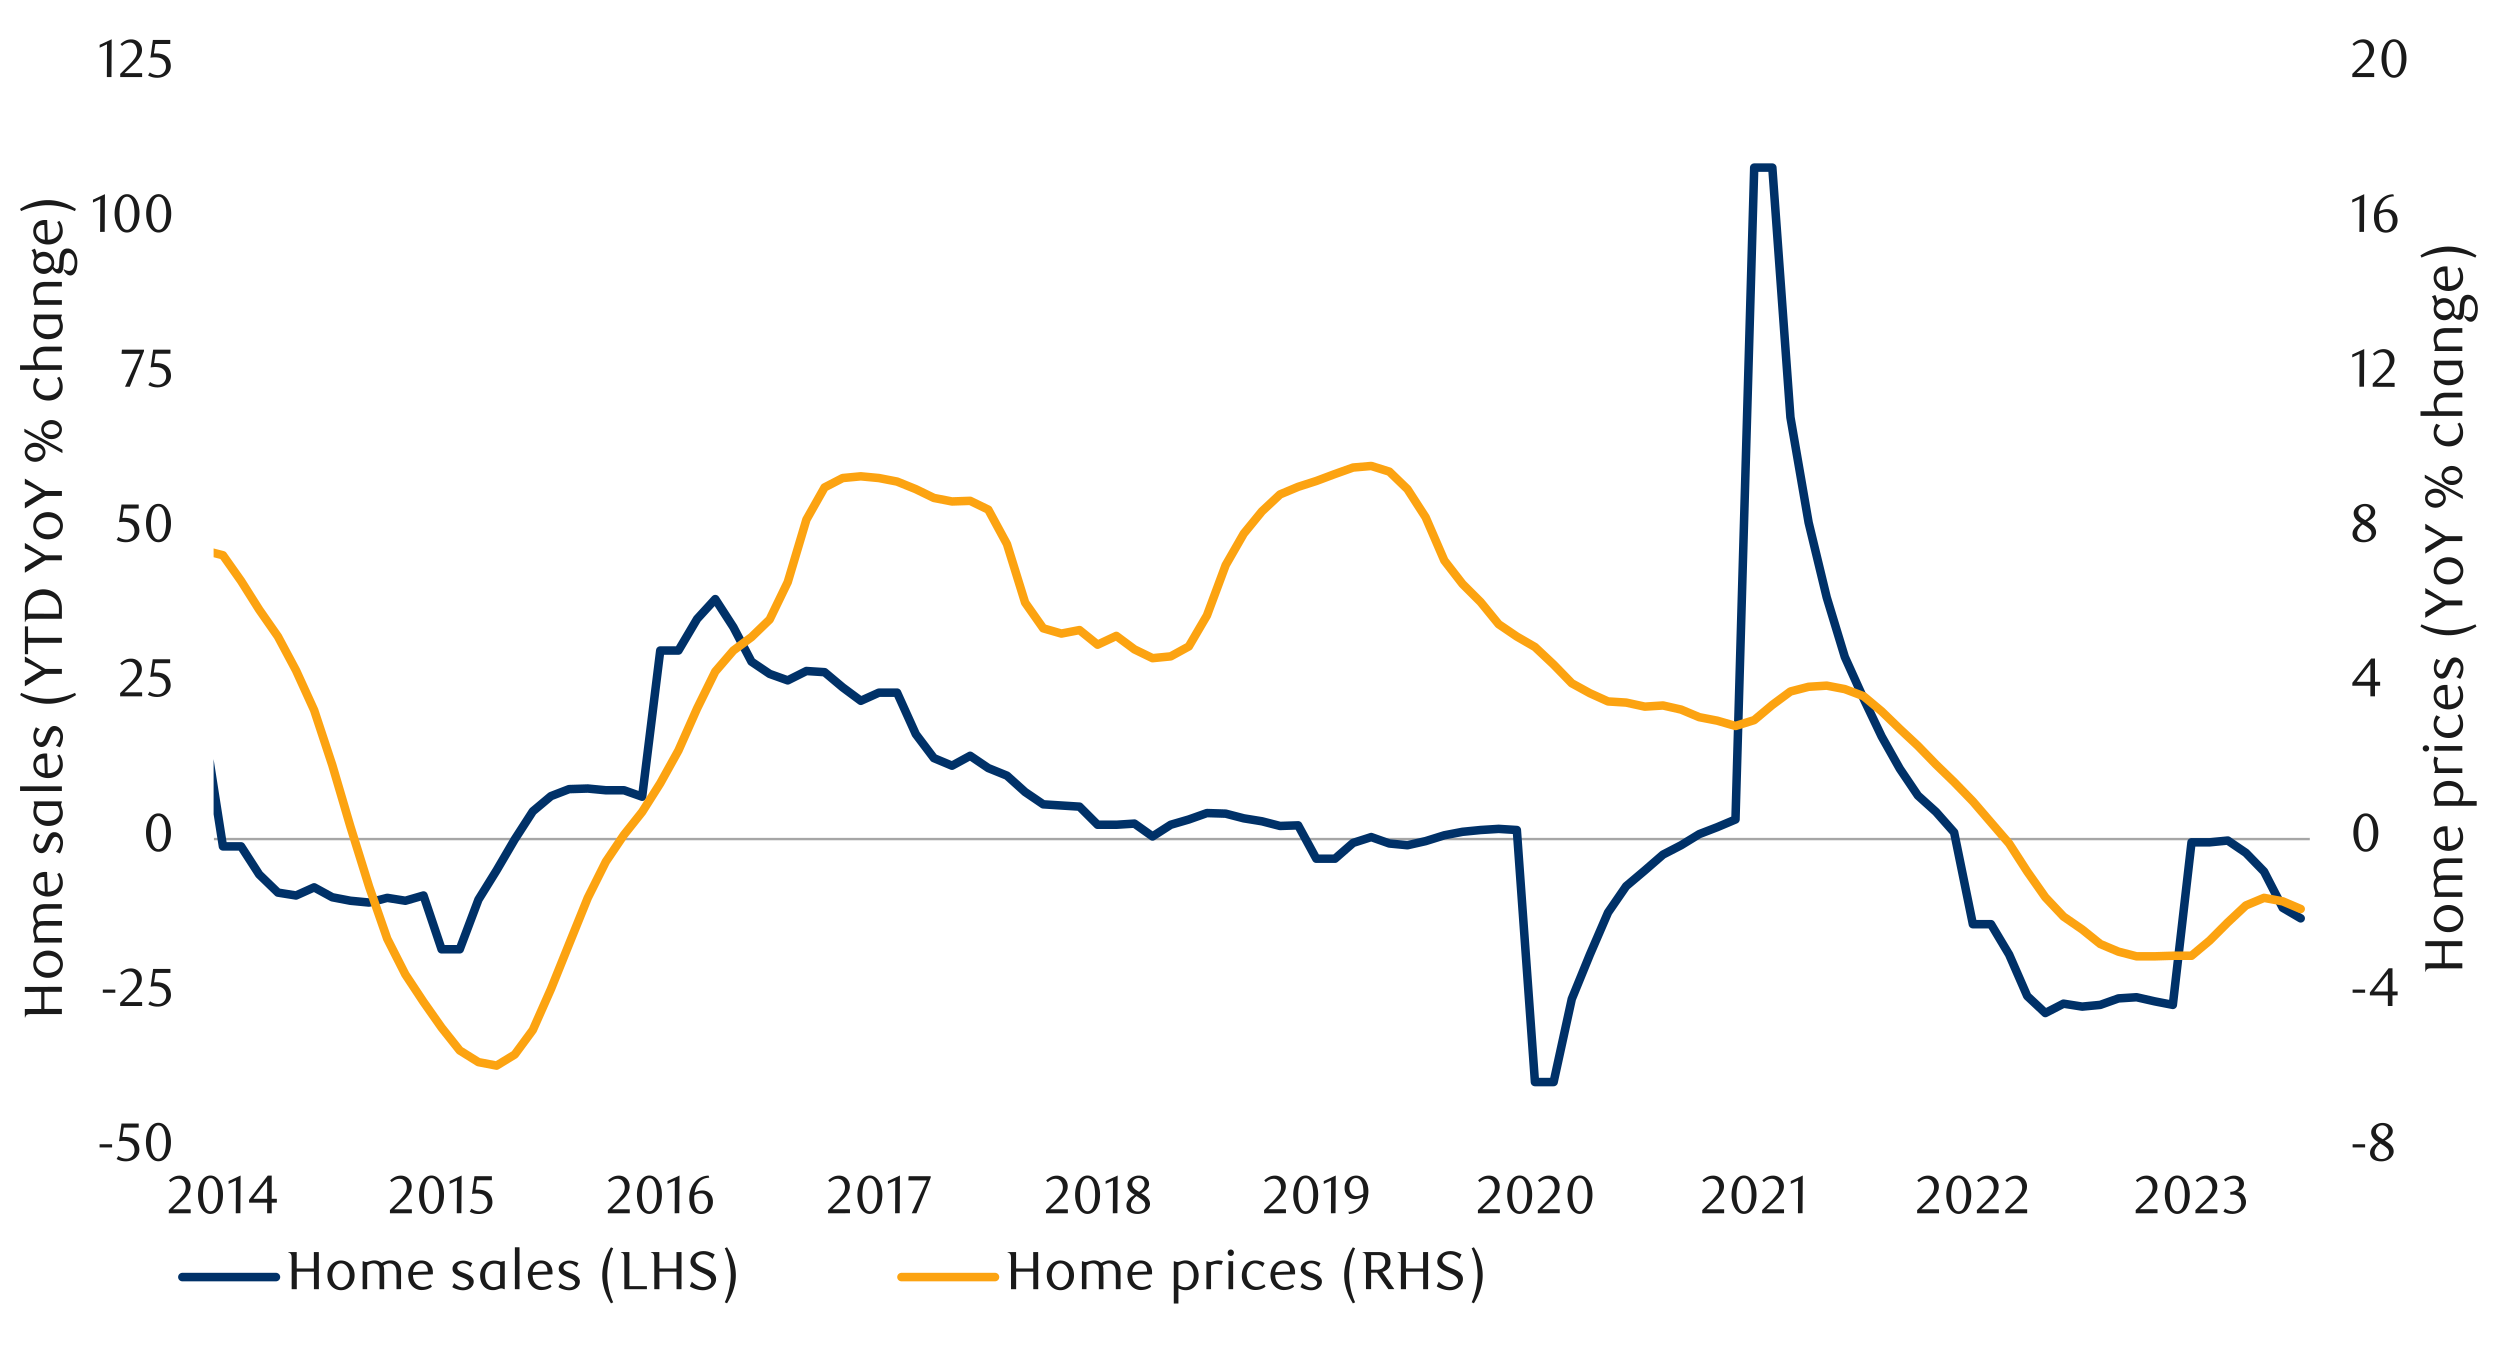 <svg id="Layer_1" data-name="Layer 1" xmlns="http://www.w3.org/2000/svg" xmlns:xlink="http://www.w3.org/1999/xlink" width="1460" height="790" viewBox="0 0 1460 790">
  <defs>
    <style>
      .cls-1, .cls-4, .cls-5, .cls-7, .cls-8 {
        fill: none;
      }

      .cls-2 {
        clip-path: url(#clip-path);
      }

      .cls-3 {
        clip-path: url(#clip-path-2);
      }

      .cls-4 {
        stroke: #000;
        stroke-miterlimit: 10;
        stroke-width: 0.39px;
        opacity: 0;
      }

      .cls-5 {
        stroke: #a6a6a6;
        stroke-width: 1.42px;
      }

      .cls-5, .cls-7, .cls-8 {
        stroke-linejoin: round;
      }

      .cls-6 {
        clip-path: url(#clip-path-3);
      }

      .cls-7 {
        stroke: #003168;
      }

      .cls-7, .cls-8 {
        stroke-linecap: round;
        stroke-width: 4.98px;
      }

      .cls-8 {
        stroke: #fca311;
      }

      .cls-9 {
        clip-path: url(#clip-path-5);
      }

      .cls-10 {
        fill: #1a1a1a;
      }
    </style>
    <clipPath id="clip-path">
      <rect class="cls-1" x="-132.92" y="-721.72" width="1725.84" height="2233.44"/>
    </clipPath>
    <clipPath id="clip-path-2">
      <rect class="cls-1" x="9.21" y="22.42" width="1441.58" height="744.82"/>
    </clipPath>
    <clipPath id="clip-path-3">
      <rect class="cls-1" x="124.74" y="37.79" width="1226.14" height="635.09"/>
    </clipPath>
    <clipPath id="clip-path-5">
      <rect class="cls-1" x="9.55" y="22.42" width="1441.25" height="744.82"/>
    </clipPath>
  </defs>
  <g class="cls-2">
    <g class="cls-3">
      <rect class="cls-4" x="9.33" y="22.42" width="1441.36" height="744.99"/>
    </g>
    <line class="cls-5" x1="124.93" y1="490.01" x2="1348.93" y2="490.01"/>
    <g class="cls-6">
      <polyline class="cls-7" points="-2668.95 451.96 -2658.37 344.75 -2647.8 366.94 -2636.88 381.3 -2626.28 493.95 -2615.7 460.85 -2605.13 447.17 -2594.53 393.56 -2583.95 399.71 -2573.01 382.65 -2562.43 391.19 -2551.86 345.76 -2541.26 345.76 -2530.68 499.43 -2520.11 443.76 -2509.16 404.84 -2498.59 319.14 -2488.01 323.57 -2477.41 344.41 -2466.84 401.43 -2456.26 376.84 -2445.32 394.27 -2434.74 353.63 -2424.14 155.92 -2413.57 155.92 -2402.99 369 -2392.05 400.41 -2381.47 279.86 -2370.87 366.26 -2360.3 361.81 -2349.72 396.64 -2339.12 373.76 -2328.2 405.18 -2317.63 397.34 -2307.03 449.9 -2296.45 544.15 -2285.88 544.15 -2275.27 -85.81 -2264.36 -150.95 -2253.76 194.87 -2243.18 450.95 -2232.61 468.35 -2222 379.24 -2211.43 399.37 -2200.52 406.9 -2189.91 424.98 -2179.34 440.68 -2168.76 47.01 -2158.16 47.01 -2147.58 606.3 -2136.64 442.74 -2126.07 334.51 -2115.49 365.59 -2104.89 362.85 -2094.32 408.59 -2083.74 408.59 -2072.8 403.83 -2062.22 381.63 -2051.65 383.32 -2041.05 592.63 -2030.47 592.63 -2019.53 459.13 -2008.95 633.94 -1998.38 655.26 -1987.78 460.85 -1977.2 444.8 -1966.63 452.98 -1955.68 445.82 -1945.11 442.4 -1934.51 449.57 -1923.93 476.22 -1913.36 323.91 -1902.75 323.91 -1891.84 333.13 -1881.26 334.17 -1870.66 312.99 -1860.09 278.51 -1849.51 290.12 -1838.91 287.05 -1827.99 289.08 -1817.39 286.71 -1806.82 293.54 -1796.24 352.25 -1785.64 449.57 -1775.06 449.57 -1764.15 364.88 -1753.55 395.62 -1742.97 423.62 -1732.4 443.08 -1721.79 456.05 -1711.22 462.2 -1700.28 451.29 -1689.7 442.4 -1679.13 430.45 -1668.52 400.08 -1657.95 303.44 -1647.03 303.44 -1636.43 362.85 -1625.86 358.06 -1615.25 349.18 -1604.68 350.89 -1594.1 348.5 -1583.16 340.32 -1572.59 346.1 -1562.01 354.31 -1551.41 356.7 -1540.83 390.86 -1530.26 353.63 -1519.32 353.63 -1508.74 372.75 -1498.14 376.5 -1487.56 385.05 -1476.99 398.36 -1466.38 393.56 -1455.47 395.28 -1444.9 395.28 -1434.29 408.25 -1423.72 414.74 -1413.14 409.64 -1402.54 473.48 -1391.63 473.48 -1381.02 432.84 -1370.45 420.89 -1359.87 420.55 -1349.27 409.64 -1338.7 416.46 -1327.78 409.97 -1317.18 402.78 -1306.6 389.81 -1296 381.3 -1285.43 419.2 -1274.51 244.36 -1263.91 244.36 -1253.33 326.31 -1242.76 357.04 -1232.16 351.91 -1221.58 356.03 -1210.64 354.31 -1200.06 363.53 -1189.49 360.79 -1178.89 367.62 -1168.31 375.49 -1157.74 385.72 -1146.8 330.76 -1136.22 330.76 -1125.64 354.65 -1115.04 371.37 -1104.47 379.57 -1093.89 392.21 -1082.95 400.75 -1072.38 409.97 -1061.77 422.61 -1051.2 426.36 -1040.62 423.96 -1030.02 422.61 -1019.11 430.11 -1008.53 430.11 -997.93 414.4 -987.35 428.75 -976.78 437.61 -966.17 438.65 -955.26 405.18 -944.66 114.95 -934.08 152.17 -923.51 157.3 -912.9 185.31 -901.99 319.14 -891.41 120.08 -880.81 120.08 -870.24 190.41 -859.63 166.19 -849.06 151.83 -838.15 184.6 -827.54 244.02 -816.97 488.14 -806.39 478.58 -795.79 476.22 -785.21 467 -774.27 456.73 -763.7 486.79 -753.12 486.79 -742.52 445.14 -731.94 430.45 -721.37 429.09 -710.43 408.93 -699.85 394.94 -689.28 378.56 -678.67 367.62 -668.1 370.35 -657.52 373.43 -646.58 392.21 -636.01 502.84 -625.4 502.84 -614.83 493.28 -604.25 504.56 -593.65 513.75 -582.74 514.79 -572.16 528.78 -561.56 543.81 -550.99 545.16 -540.38 551.31 -529.47 557.8 -518.89 559.18 -508.29 486.11 -497.71 486.11 -487.14 456.05 -476.54 422.61 -465.62 393.22 -455.02 369.34 -444.44 349.88 -433.87 329.38 -423.27 322.22 -412.69 308.9 -401.77 293.2 -391.18 299.68 -380.6 352.95 -370.01 352.95 -359.43 366.26 -348.85 380.59 -337.92 418.15 -327.33 444.1 -316.75 464.26 -306.16 475.17 -295.58 469.36 -284.99 465.61 -274.07 463.22 -263.48 457.1 -252.9 442.4 -242.31 442.4 -231.73 438.31 -221.14 468.69 -210.22 459.13 -199.63 446.15 -189.05 443.08 -178.46 442.74 -167.88 446.49 -156.95 457.44 -146.37 462.88 -135.78 474.5 -125.2 547.9 -114.61 547.9 -104.03 546.21 -93.1 543.81 -82.52 538.68 -71.93 530.5 -61.35 517.19 -50.76 507.26 -40.18 505.57 -29.25 494.29 -18.66 481.66 -8.08 484.73 2.5 290.46 13.09 290.46 23.67 341 34.6 341.33 45.18 353.97 55.77 380.25 66.35 392.21 76.94 401.77 87.52 403.49 98.45 409.27 109.03 413.05 119.62 426.7 130.2 494.29 140.79 494.29 151.36 510.68 162.31 521.28 172.88 522.97 183.46 518.21 194.06 524.01 204.63 526.04 215.58 527.09 226.15 524.35 236.73 526.04 247.33 522.97 257.9 554.39 268.48 554.39 279.42 525.37 290 508.31 300.6 490.2 311.17 473.82 321.75 464.94 332.35 460.85 343.26 460.51 353.84 461.52 364.44 461.52 375.02 465.27 385.59 379.91 396.2 379.91 407.11 361.47 417.71 349.88 428.29 366.26 438.86 386.4 449.47 393.56 460.04 397.34 470.95 391.87 481.56 392.55 492.13 401.43 502.71 409.27 513.31 404.5 523.89 404.5 534.83 428.75 545.4 442.74 555.98 447.17 566.58 441.39 577.16 448.55 588.07 452.98 598.67 462.54 609.25 469.73 619.85 470.41 630.43 471.08 641 481.66 651.94 481.66 662.52 480.98 673.09 488.48 683.7 481.66 694.27 478.58 704.85 474.83 715.79 475.17 726.36 477.91 736.97 479.63 747.54 482.36 758.12 482 768.72 501.48 779.63 501.48 790.21 492.26 800.81 488.85 811.38 492.6 821.96 493.62 832.56 491.22 843.48 487.81 854.08 485.78 864.65 484.73 875.23 484.06 885.83 484.73 896.41 631.91 907.32 631.91 917.92 583.4 928.5 557.46 939.1 532.9 949.68 517.53 960.59 508.31 971.2 499.09 981.77 493.62 992.35 487.13 1002.95 483.04 1013.52 478.58 1024.46 97.89 1035.04 97.89 1045.61 243.68 1056.22 305.13 1066.79 348.84 1077.37 383.66 1088.31 407.92 1098.88 430.11 1109.46 448.89 1120.06 464.6 1130.64 474.16 1141.21 486.11 1152.15 539.72 1162.73 539.72 1173.33 557.46 1183.91 581.71 1194.48 591.61 1205.09 586.14 1216 587.86 1226.57 586.85 1237.18 583.07 1247.75 582.39 1258.33 584.79 1268.93 586.85 1279.84 491.92 1290.45 491.92 1301.02 490.88 1311.6 498.07 1322.2 508.98 1333.11 530.16 1343.6 536.31"/>
    </g>
    <g class="cls-6">
      <polyline class="cls-8" points="-859.58 390.15 -838.15 423.29 -827.54 418.83 -816.97 388.8 -795.79 390.86 -774.27 385.05 -763.7 388.46 -742.52 390.86 -731.94 387.44 -721.37 382.31 -710.43 372.75 -699.85 364.88 -678.67 347.48 -668.1 343.39 -657.52 323.91 -646.58 307.52 -636.01 297.96 -614.83 316.07 -604.25 321.88 -593.65 335.53 -582.74 352.25 -572.16 366.26 -561.56 386.06 -550.99 406.19 -540.38 438.31 -518.89 469.73 -508.29 476.89 -497.71 486.79 -487.14 494.29 -476.54 496.69 -465.62 492.6 -455.02 482.7 -444.44 473.14 -433.87 461.19 -423.27 449.57 -412.69 431.46 -401.77 406.9 -391.18 374.44 -380.6 343.39 -370.01 322.22 -359.43 304.79 -348.85 294.55 -337.92 306.85 -327.33 326.98 -316.75 340.32 -306.16 349.18 -295.58 352.25 -284.99 357.38 -274.07 365.93 -263.48 376.16 -252.9 361.13 -242.31 370.69 -231.73 385.05 -221.14 402.11 -210.22 403.83 -199.63 401.43 -189.05 400.75 -178.46 405.52 -167.88 419.53 -156.95 435.24 -146.37 451.96 -135.78 470.07 -125.2 491.92 -114.61 504.19 -104.03 513.41 -93.1 522.97 -82.52 527.43 -71.93 528.44 -61.35 526.75 -50.76 525.03 -40.18 524.01 -29.25 518.88 -18.66 508.31 -8.08 495.34 2.5 479.63 13.09 457.44 23.67 432.84 34.6 410.65 45.19 391.53 55.77 378.9 66.35 369.68 76.94 357.04 87.52 343.73 98.45 332.45 109.03 324.27 119.62 321.54 130.2 324.27 140.79 339.28 151.36 356.03 162.31 371.74 172.88 391.53 183.46 414.74 194.06 446.83 204.63 482.7 215.58 517.87 226.15 548.24 236.73 569.08 247.33 585.12 257.9 600.15 268.48 613.47 279.42 620.29 290 622.32 300.6 615.86 311.17 601.51 321.75 577.62 332.35 551.31 343.26 524.35 353.84 503.18 364.44 487.47 375.02 474.16 385.59 457.44 396.2 438.31 407.11 413.73 417.71 392.21 428.29 379.91 438.86 372.07 449.47 361.81 460.04 339.95 470.95 303.44 481.56 284.65 492.13 279.18 502.71 278.17 513.31 279.18 523.89 281.24 534.83 285.67 545.4 290.8 555.98 292.86 566.58 292.49 577.16 297.63 588.07 317.76 598.67 351.91 609.25 366.94 619.85 370.01 630.43 367.96 641 376.5 651.94 371.37 662.52 379.24 673.09 384.37 683.7 383.32 694.27 377.52 704.85 359.44 715.79 330.06 726.36 311.64 736.97 298.64 747.54 288.74 758.12 284.31 768.72 280.9 779.63 276.81 790.21 273.04 800.81 272.13 811.38 275.43 821.96 285.67 832.56 302.08 843.48 327.32 854.08 341 864.65 351.57 875.23 364.54 885.83 371.74 896.41 377.85 907.32 388.12 917.92 399.03 928.5 404.84 939.1 409.64 949.68 410.31 960.59 412.68 971.2 412 981.77 414.4 992.35 418.83 1002.95 420.89 1013.52 423.96 1024.46 420.55 1035.04 411.67 1045.61 403.83 1056.22 401.09 1066.79 400.41 1077.37 402.44 1088.31 406.56 1098.88 415.42 1109.46 425.68 1120.06 435.58 1130.64 446.49 1141.21 456.73 1152.15 468.01 1162.73 480.31 1173.33 492.6 1183.91 508.98 1194.48 524.01 1205.09 535.27 1216 542.8 1226.57 551.31 1237.18 555.77 1247.75 558.5 1258.33 558.5 1268.93 558.16 1279.84 558.16 1290.45 549.28 1301.02 538.68 1311.6 528.78 1322.2 524.35 1333.11 526.38 1343.6 530.84"/>
    </g>
    <g class="cls-9">
      <g>
        <path class="cls-10" d="M1373.93,670.1v-1.85h7.3v1.85Z"/>
        <path class="cls-10" d="M1388.93,667c-.44-.27-.9-.58-1.39-.91a7,7,0,0,1-1.35-1.2,6.18,6.18,0,0,1-1-1.59,5,5,0,0,1-.41-2.12,4.18,4.18,0,0,1,.55-2.11,5.81,5.81,0,0,1,1.47-1.7,7.49,7.49,0,0,1,4.57-1.58,7.72,7.72,0,0,1,2.35.34,5.58,5.58,0,0,1,1.9,1,4.8,4.8,0,0,1,1.27,1.5,4.1,4.1,0,0,1,.48,2,4.24,4.24,0,0,1-.37,1.79,5.13,5.13,0,0,1-1,1.43,8.91,8.91,0,0,1-1.47,1.2c-.56.37-1.15.73-1.77,1.09l.63.37,1.64,1.09a8.43,8.43,0,0,1,1.46,1.26,6.65,6.65,0,0,1,1,1.59,4.82,4.82,0,0,1,.41,2,4.59,4.59,0,0,1-.57,2.22,6,6,0,0,1-1.54,1.84,7.54,7.54,0,0,1-2.31,1.26,8.39,8.39,0,0,1-2.87.47,10.13,10.13,0,0,1-2.5-.3,6.27,6.27,0,0,1-2.07-.91,4.52,4.52,0,0,1-1.41-1.54,4.32,4.32,0,0,1-.52-2.16,4.92,4.92,0,0,1,.5-2.26,7.25,7.25,0,0,1,1.24-1.73,10,10,0,0,1,1.56-1.31Zm1.12.82a11.82,11.82,0,0,0-1.23,1.05,8.81,8.81,0,0,0-1.06,1.24,6.56,6.56,0,0,0-.72,1.39,4.06,4.06,0,0,0,0,2.91,3.78,3.78,0,0,0,.79,1.26,3.48,3.48,0,0,0,1.29.86,4.76,4.76,0,0,0,1.81.32,4.85,4.85,0,0,0,1.82-.32,3.86,3.86,0,0,0,1.34-.86,3.56,3.56,0,0,0,.82-1.26,4.06,4.06,0,0,0,.27-1.46,3.5,3.5,0,0,0-1.36-2.58,11.06,11.06,0,0,0-1-.79c-.34-.25-.69-.49-1-.71l-1-.6Zm1.54-2.55a7.3,7.3,0,0,0,1.21-.84,6.65,6.65,0,0,0,1-1.08,5.68,5.68,0,0,0,.72-1.26,3.62,3.62,0,0,0,.27-1.39,3.56,3.56,0,0,0-.76-2.2,3.29,3.29,0,0,0-1.14-.93,3.87,3.87,0,0,0-4.24.65,3.42,3.42,0,0,0-1.1,2.64,2.79,2.79,0,0,0,.32,1.34,4.58,4.58,0,0,0,.8,1.08,6,6,0,0,0,1.12.92l1.25.78Z"/>
      </g>
    </g>
    <g class="cls-9">
      <g>
        <path class="cls-10" d="M1373.93,579.77v-1.86h7.29v1.86Z"/>
        <path class="cls-10" d="M1397.2,581.31v6.18h-2.7v-6.18H1384v-1.7l10.93-14.13h2.29V579h3v2.27Zm-2.7-12.57-8,10.3h8Z"/>
      </g>
    </g>
    <g class="cls-9">
      <path class="cls-10" d="M1388.94,486.27a17.18,17.18,0,0,1-.55,4.5,11.74,11.74,0,0,1-1.53,3.53,7.54,7.54,0,0,1-2.32,2.32,5.55,5.55,0,0,1-2.93.81,5.2,5.2,0,0,1-2.88-.83,7.76,7.76,0,0,1-2.29-2.31,11.92,11.92,0,0,1-1.52-3.52,17.05,17.05,0,0,1-.55-4.47,17.57,17.57,0,0,1,.55-4.53,12.73,12.73,0,0,1,1.5-3.58,7.36,7.36,0,0,1,2.29-2.35,5.4,5.4,0,0,1,2.9-.83,5.48,5.48,0,0,1,2.93.83,7.66,7.66,0,0,1,2.32,2.35,11.88,11.88,0,0,1,1.53,3.57A17.26,17.26,0,0,1,1388.94,486.27Zm-2.89.05a24.7,24.7,0,0,0-.28-3.87,14.14,14.14,0,0,0-.83-3.11,5.66,5.66,0,0,0-1.37-2,2.85,2.85,0,0,0-3.83,0,5.74,5.74,0,0,0-1.37,2,13.7,13.7,0,0,0-.83,3.08,26.54,26.54,0,0,0,0,7.69,12.82,12.82,0,0,0,.85,3.08,5.89,5.89,0,0,0,1.38,2,2.75,2.75,0,0,0,1.89.74,2.81,2.81,0,0,0,1.9-.74,5.63,5.63,0,0,0,1.38-2,13.81,13.81,0,0,0,.83-3.06A23.89,23.89,0,0,0,1386.05,486.32Z"/>
    </g>
    <g class="cls-9">
      <path class="cls-10" d="M1387,400.45v6.2h-2.7v-6.2h-10.54v-1.7l11-14.17H1387v13.6h3v2.27Zm-2.7-12.59-8,10.32h8Z"/>
    </g>
    <g class="cls-9">
      <path class="cls-10" d="M1378.69,305.46c-.44-.27-.9-.58-1.39-.91a7.26,7.26,0,0,1-1.35-1.2,6.4,6.4,0,0,1-1-1.58,5.11,5.11,0,0,1-.4-2.12,4.21,4.21,0,0,1,.55-2.11,5.86,5.86,0,0,1,1.46-1.69,7.59,7.59,0,0,1,2.1-1.15,7.28,7.28,0,0,1,2.47-.42,8,8,0,0,1,2.34.33,5.62,5.62,0,0,1,1.89,1,4.83,4.83,0,0,1,1.28,1.5,4.19,4.19,0,0,1,.47,2,4.09,4.09,0,0,1-.37,1.79,5.13,5.13,0,0,1-1,1.43,8,8,0,0,1-1.46,1.19c-.56.37-1.15.73-1.76,1.09l.62.37,1.63,1.09a8,8,0,0,1,1.46,1.25,6.27,6.27,0,0,1,1,1.59,4.86,4.86,0,0,1,.4,2,4.6,4.6,0,0,1-.56,2.22,5.84,5.84,0,0,1-1.54,1.83,7.58,7.58,0,0,1-2.3,1.26,8.62,8.62,0,0,1-2.86.47,10.13,10.13,0,0,1-2.5-.3,6.33,6.33,0,0,1-2.06-.91,4.42,4.42,0,0,1-1.41-1.54,4.28,4.28,0,0,1-.52-2.15,4.92,4.92,0,0,1,.5-2.26,7.46,7.46,0,0,1,1.24-1.73,10.38,10.38,0,0,1,1.55-1.3Zm1.11.82a11.73,11.73,0,0,0-1.22,1.05,7.67,7.67,0,0,0-1,1.24,6.1,6.1,0,0,0-.73,1.38,4.3,4.3,0,0,0-.26,1.44,4.24,4.24,0,0,0,.26,1.46,3.68,3.68,0,0,0,.79,1.26,3.36,3.36,0,0,0,1.29.86,4.71,4.71,0,0,0,1.8.32,4.85,4.85,0,0,0,1.82-.32,3.72,3.72,0,0,0,1.34-.86,3.45,3.45,0,0,0,.81-1.26,4,4,0,0,0,.27-1.46,3.5,3.5,0,0,0-1.35-2.57c-.31-.27-.64-.53-1-.79s-.69-.48-1-.7l-1-.6Zm1.54-2.55a7.89,7.89,0,0,0,1.21-.83,7.08,7.08,0,0,0,1-1.08,5.68,5.68,0,0,0,.72-1.26,3.61,3.61,0,0,0,.27-1.38,3.54,3.54,0,0,0-.76-2.2,3.29,3.29,0,0,0-1.14-.93,3.86,3.86,0,0,0-4.23.65,3.41,3.41,0,0,0-1.1,2.63,2.77,2.77,0,0,0,.32,1.34,4.58,4.58,0,0,0,.8,1.08,5.86,5.86,0,0,0,1.11.91c.42.28.84.54,1.26.79Z"/>
    </g>
    <g class="cls-9">
      <g>
        <path class="cls-10" d="M1377.89,225.86l.09-19.13-4.27,2v-1.69l7-3.24-.12,22Z"/>
        <path class="cls-10" d="M1385.67,225.86V224l4.15-4.11a40.15,40.15,0,0,0,4.16-4.7,7.06,7.06,0,0,0,1.56-4.19,7,7,0,0,0-.3-2.09,5.4,5.4,0,0,0-.84-1.66,3.72,3.72,0,0,0-1.3-1.1,3.78,3.78,0,0,0-1.74-.39,5.87,5.87,0,0,0-2.55.55,7.7,7.7,0,0,0-2.1,1.46l-.91-1.13a12.64,12.64,0,0,1,3-2.06,8,8,0,0,1,3.33-.68,6.47,6.47,0,0,1,2.42.46,5.85,5.85,0,0,1,2,1.29,6,6,0,0,1,1.34,2,6.43,6.43,0,0,1,.48,2.52,6.93,6.93,0,0,1-.55,2.75,12,12,0,0,1-1.35,2.43,17.4,17.4,0,0,1-1.69,2.05c-.6.62-1.14,1.15-1.62,1.58l-5,4.61h10.3v2.33Z"/>
      </g>
    </g>
    <g class="cls-9">
      <g>
        <path class="cls-10" d="M1377.89,135.45l.09-19.13-4.27,2v-1.69l7-3.24-.12,22Z"/>
        <path class="cls-10" d="M1398.08,114.66a9.58,9.58,0,0,0-2.91.56,8.29,8.29,0,0,0-2.05,1.13,6.39,6.39,0,0,0-1.38,1.43c-.36.52-.66,1-.92,1.46a11.09,11.09,0,0,0-.81,2,11.82,11.82,0,0,0-.5,2.18,9.7,9.7,0,0,1,2.4-1,8.8,8.8,0,0,1,2.24-.3,6.31,6.31,0,0,1,2.33.44,5.55,5.55,0,0,1,1.93,1.29,5.89,5.89,0,0,1,1.3,2.07,8.46,8.46,0,0,1-.11,5.86,6.82,6.82,0,0,1-1.54,2.24,6.41,6.41,0,0,1-2.18,1.38,6.81,6.81,0,0,1-2.51.47,6.91,6.91,0,0,1-2.72-.53,5.82,5.82,0,0,1-2.21-1.66,8.33,8.33,0,0,1-1.49-2.88,13.68,13.68,0,0,1-.55-4.13,15.22,15.22,0,0,1,.88-5.27,13,13,0,0,1,2.4-4.18,11,11,0,0,1,3.58-2.75,10.1,10.1,0,0,1,4.44-1ZM1389.41,125c0,.29-.07.6-.09.91s0,.63,0,.94a18.44,18.44,0,0,0,.18,2.61,8.78,8.78,0,0,0,.53,2,5.33,5.33,0,0,0,1.48,2.23,3,3,0,0,0,1.94.72,3.14,3.14,0,0,0,1.45-.36,3.6,3.6,0,0,0,1.23-1.05,5.37,5.37,0,0,0,.86-1.67,6.66,6.66,0,0,0,.33-2.16,6.22,6.22,0,0,0-1.11-4,3.57,3.57,0,0,0-2.89-1.33,7.19,7.19,0,0,0-1.86.26A8.56,8.56,0,0,0,1389.41,125Z"/>
      </g>
    </g>
    <g class="cls-9">
      <g>
        <path class="cls-10" d="M1373.75,45V43.15L1377.9,39a40.35,40.35,0,0,0,4.17-4.71,7.11,7.11,0,0,0,1.56-4.2,6.94,6.94,0,0,0-.3-2.09,5.35,5.35,0,0,0-.84-1.67,3.72,3.72,0,0,0-1.3-1.1,3.85,3.85,0,0,0-1.75-.4,5.88,5.88,0,0,0-2.55.56,7.75,7.75,0,0,0-2.11,1.46l-.91-1.13a12.39,12.39,0,0,1,3-2.06,7.82,7.82,0,0,1,3.34-.68,6.47,6.47,0,0,1,2.42.45,6,6,0,0,1,3.32,3.27,6.34,6.34,0,0,1,.49,2.53,7,7,0,0,1-.55,2.75,12.53,12.53,0,0,1-1.36,2.43,17.52,17.52,0,0,1-1.69,2.06c-.6.62-1.14,1.15-1.63,1.59l-5,4.62h10.32V45Z"/>
        <path class="cls-10" d="M1405.37,34.23a17.12,17.12,0,0,1-.55,4.5,12.12,12.12,0,0,1-1.53,3.55A7.68,7.68,0,0,1,1401,44.6a5.56,5.56,0,0,1-2.94.81,5.23,5.23,0,0,1-2.88-.83,7.71,7.71,0,0,1-2.3-2.32,12,12,0,0,1-1.52-3.53,17,17,0,0,1-.55-4.47,17.6,17.6,0,0,1,.55-4.54,12.81,12.81,0,0,1,1.51-3.59,7.36,7.36,0,0,1,2.29-2.35,5.35,5.35,0,0,1,2.9-.84,5.41,5.41,0,0,1,2.94.84,7.79,7.79,0,0,1,2.33,2.35,12.37,12.37,0,0,1,1.53,3.57A17.47,17.47,0,0,1,1405.37,34.23Zm-2.89,0a24.75,24.75,0,0,0-.29-3.87,13.11,13.11,0,0,0-.83-3.11,5.62,5.62,0,0,0-1.37-2.06,2.72,2.72,0,0,0-1.92-.74,2.76,2.76,0,0,0-1.92.74,5.74,5.74,0,0,0-1.37,2,13.8,13.8,0,0,0-.83,3.09,26.68,26.68,0,0,0,0,7.71,12.82,12.82,0,0,0,.85,3.08,6,6,0,0,0,1.38,2.05,2.76,2.76,0,0,0,1.89.74,2.81,2.81,0,0,0,1.91-.74,5.76,5.76,0,0,0,1.38-2.05,12.76,12.76,0,0,0,.83-3.07A23.79,23.79,0,0,0,1402.48,34.27Z"/>
      </g>
    </g>
    <g class="cls-9">
      <g>
        <path class="cls-10" d="M58.16,670.1v-1.85h7.3v1.85Z"/>
        <path class="cls-10" d="M81,658.52H72.29L71.47,664l.7,0h.69a10.78,10.78,0,0,1,4.14.69,7.18,7.18,0,0,1,2.61,1.76A6.17,6.17,0,0,1,81,668.8a8.49,8.49,0,0,1,.4,2.53,6.23,6.23,0,0,1-.65,2.85A6.78,6.78,0,0,1,79,676.35a7.9,7.9,0,0,1-2.52,1.39,9.33,9.33,0,0,1-3,.48,13.1,13.1,0,0,1-2.57-.26,10.87,10.87,0,0,1-2.82-1.09l1-1.79a8.28,8.28,0,0,0,4.88,1.6,4.15,4.15,0,0,0,1.68-.35,4.58,4.58,0,0,0,1.48-1,4.74,4.74,0,0,0,1.43-3.46,6.13,6.13,0,0,0-.56-2.79,4.74,4.74,0,0,0-1.47-1.71,5.42,5.42,0,0,0-2-.87,11.16,11.16,0,0,0-2.28-.23,13.75,13.75,0,0,0-1.44.07c-.47.06-.9.11-1.3.18l1.45-10.39H81Z"/>
        <path class="cls-10" d="M99.83,667a17.18,17.18,0,0,1-.55,4.5,12.13,12.13,0,0,1-1.54,3.55,7.4,7.4,0,0,1-2.32,2.31,5.48,5.48,0,0,1-2.94.82,5.34,5.34,0,0,1-2.89-.83,7.68,7.68,0,0,1-2.29-2.32,11.87,11.87,0,0,1-1.52-3.53,17.05,17.05,0,0,1-.55-4.47,17.6,17.6,0,0,1,.55-4.54,12.68,12.68,0,0,1,1.5-3.59,7.39,7.39,0,0,1,2.3-2.35,5.33,5.33,0,0,1,2.9-.84,5.41,5.41,0,0,1,2.94.84,7.66,7.66,0,0,1,2.32,2.35,12.26,12.26,0,0,1,1.54,3.57A17.47,17.47,0,0,1,99.83,667Zm-2.9,0a24.8,24.8,0,0,0-.28-3.87,14.14,14.14,0,0,0-.83-3.11A5.79,5.79,0,0,0,94.45,658a2.8,2.8,0,0,0-1.92-.74,2.77,2.77,0,0,0-1.92.74,5.75,5.75,0,0,0-1.37,2.05,12.85,12.85,0,0,0-.83,3.08,25.77,25.77,0,0,0,0,7.71,12.34,12.34,0,0,0,.85,3.09,5.63,5.63,0,0,0,1.38,2,2.7,2.7,0,0,0,1.89.74,2.74,2.74,0,0,0,1.9-.74,5.52,5.52,0,0,0,1.39-2,13.76,13.76,0,0,0,.83-3.07A23.84,23.84,0,0,0,96.93,667.08Z"/>
      </g>
    </g>
    <g class="cls-9">
      <g>
        <path class="cls-10" d="M60.05,579.77v-1.86h7.29v1.86Z"/>
        <path class="cls-10" d="M70.17,587.49v-1.88l4.14-4.12a39.24,39.24,0,0,0,4.16-4.69A7.06,7.06,0,0,0,80,572.61a6.94,6.94,0,0,0-.3-2.09,5.67,5.67,0,0,0-.83-1.67,4,4,0,0,0-1.31-1.1,3.78,3.78,0,0,0-1.74-.39,5.94,5.94,0,0,0-2.54.55,8,8,0,0,0-2.11,1.46l-.91-1.13a12.42,12.42,0,0,1,3-2,7.88,7.88,0,0,1,3.32-.68,6.47,6.47,0,0,1,2.42.45,6.06,6.06,0,0,1,2,1.29,6,6,0,0,1,1.34,2,6.43,6.43,0,0,1,.48,2.52,6.91,6.91,0,0,1-.55,2.74A12,12,0,0,1,81,576.92,18.39,18.39,0,0,1,79.26,579c-.6.61-1.14,1.14-1.62,1.58l-5,4.61H83v2.32Z"/>
        <path class="cls-10" d="M99.53,568.21H90.8l-.82,5.5.69-.05.69,0a10.73,10.73,0,0,1,4.13.69,7.18,7.18,0,0,1,2.61,1.76,6.13,6.13,0,0,1,1.35,2.37,8.8,8.8,0,0,1,.39,2.53,6.15,6.15,0,0,1-.64,2.84A6.78,6.78,0,0,1,97.47,586,7.74,7.74,0,0,1,95,587.38a9.07,9.07,0,0,1-3,.49,12.3,12.3,0,0,1-2.56-.27,11,11,0,0,1-2.81-1.08l1-1.79a8.25,8.25,0,0,0,4.87,1.6,4.15,4.15,0,0,0,1.68-.35,4.69,4.69,0,0,0,1.48-1,4.76,4.76,0,0,0,1-1.51,4.71,4.71,0,0,0,.4-1.94,6,6,0,0,0-.57-2.78A4.72,4.72,0,0,0,95,577.07a5.49,5.49,0,0,0-2-.87,11.84,11.84,0,0,0-2.28-.23,11.32,11.32,0,0,0-1.43.08c-.47.05-.9.11-1.3.17l1.44-10.36H99.53Z"/>
      </g>
    </g>
    <g class="cls-9">
      <path class="cls-10" d="M99.84,486.27a17.61,17.61,0,0,1-.55,4.5,12,12,0,0,1-1.54,3.53,7.54,7.54,0,0,1-2.32,2.32,5.5,5.5,0,0,1-2.93.81,5.25,5.25,0,0,1-2.88-.83,7.76,7.76,0,0,1-2.29-2.31,12.47,12.47,0,0,1-1.52-3.52,17.5,17.5,0,0,1-.54-4.47,18,18,0,0,1,.54-4.53,12.74,12.74,0,0,1,1.51-3.58,7.34,7.34,0,0,1,2.28-2.35,5.53,5.53,0,0,1,5.83,0,7.66,7.66,0,0,1,2.32,2.35,12.14,12.14,0,0,1,1.54,3.57A17.69,17.69,0,0,1,99.84,486.27Zm-2.89.05a24.66,24.66,0,0,0-.29-3.87,13.11,13.11,0,0,0-.83-3.11,5.65,5.65,0,0,0-1.36-2,2.8,2.8,0,0,0-1.92-.74,2.76,2.76,0,0,0-1.91.74,5.62,5.62,0,0,0-1.37,2,13.19,13.19,0,0,0-.83,3.08,25.63,25.63,0,0,0,0,7.69,13.31,13.31,0,0,0,.84,3.08,5.77,5.77,0,0,0,1.39,2,2.72,2.72,0,0,0,1.88.74,2.79,2.79,0,0,0,1.9-.74,5.39,5.39,0,0,0,1.38-2,12.8,12.8,0,0,0,.83-3.06A23.84,23.84,0,0,0,97,486.32Z"/>
    </g>
    <g class="cls-9">
      <g>
        <path class="cls-10" d="M70.16,406.65v-1.89l4.15-4.12a40.35,40.35,0,0,0,4.17-4.71,7.11,7.11,0,0,0,1.56-4.2,6.94,6.94,0,0,0-.3-2.09A5.35,5.35,0,0,0,78.9,388a3.7,3.7,0,0,0-3.05-1.5,6,6,0,0,0-2.55.55,8,8,0,0,0-2.11,1.47l-.91-1.14a12.62,12.62,0,0,1,3-2.05,7.82,7.82,0,0,1,3.34-.68,6.47,6.47,0,0,1,2.42.45,6,6,0,0,1,3.32,3.27,6.31,6.31,0,0,1,.49,2.53,7,7,0,0,1-.55,2.75A13,13,0,0,1,81,396.05a18.64,18.64,0,0,1-1.7,2.06q-.9.93-1.62,1.59l-5,4.62H83v2.33Z"/>
        <path class="cls-10" d="M99.36,387.32H90.61l-.82,5.51.7-.05h.69a10.78,10.78,0,0,1,4.14.69,7.18,7.18,0,0,1,2.61,1.76,6.24,6.24,0,0,1,1.35,2.38,8.82,8.82,0,0,1,.4,2.53A6.23,6.23,0,0,1,99,403a6.78,6.78,0,0,1-1.73,2.17,7.9,7.9,0,0,1-2.52,1.39,9.38,9.38,0,0,1-3,.48,13.1,13.1,0,0,1-2.57-.26,10.87,10.87,0,0,1-2.82-1.09l1-1.79a8.28,8.28,0,0,0,4.88,1.6,4.35,4.35,0,0,0,1.68-.34,4.61,4.61,0,0,0,1.48-1,4.74,4.74,0,0,0,1.43-3.46,6.15,6.15,0,0,0-.56-2.79,4.74,4.74,0,0,0-1.47-1.71,5.42,5.42,0,0,0-2-.87,11.16,11.16,0,0,0-2.28-.23,13.75,13.75,0,0,0-1.44.07l-1.3.18L89.2,385H99.36Z"/>
      </g>
    </g>
    <g class="cls-9">
      <g>
        <path class="cls-10" d="M81,297H72.31l-.82,5.5.69-.05.69,0a10.73,10.73,0,0,1,4.13.69,7.3,7.3,0,0,1,2.61,1.76A6.28,6.28,0,0,1,81,307.26a8.85,8.85,0,0,1,.39,2.53,6.15,6.15,0,0,1-.64,2.84A6.78,6.78,0,0,1,79,314.8a7.74,7.74,0,0,1-2.51,1.38,9.07,9.07,0,0,1-3,.49,12.3,12.3,0,0,1-2.56-.27,10.75,10.75,0,0,1-2.81-1.08l1-1.79a8.25,8.25,0,0,0,4.87,1.6,4.31,4.31,0,0,0,1.68-.34,4.61,4.61,0,0,0,1.48-1,4.76,4.76,0,0,0,1-1.51,4.55,4.55,0,0,0,.4-1.94,6,6,0,0,0-.57-2.78,4.72,4.72,0,0,0-1.46-1.71,5.49,5.49,0,0,0-2-.87,11.76,11.76,0,0,0-2.28-.23,11.43,11.43,0,0,0-1.43.08c-.47,0-.9.11-1.3.17l1.45-10.36H81Z"/>
        <path class="cls-10" d="M99.85,305.51A17.1,17.1,0,0,1,99.3,310a12.06,12.06,0,0,1-1.53,3.54,7.5,7.5,0,0,1-2.32,2.31,5.47,5.47,0,0,1-2.93.82,5.34,5.34,0,0,1-2.89-.83,7.66,7.66,0,0,1-2.28-2.32A11.7,11.7,0,0,1,85.83,310a17,17,0,0,1-.55-4.46,17.47,17.47,0,0,1,.55-4.53,12.51,12.51,0,0,1,1.5-3.59,7.43,7.43,0,0,1,2.29-2.34,5.4,5.4,0,0,1,2.9-.83,5.48,5.48,0,0,1,2.93.83,7.84,7.84,0,0,1,2.32,2.34A12.37,12.37,0,0,1,99.3,301,17.39,17.39,0,0,1,99.85,305.51Zm-2.89,0a24.57,24.57,0,0,0-.28-3.86,14.14,14.14,0,0,0-.83-3.11,5.84,5.84,0,0,0-1.37-2.06,2.88,2.88,0,0,0-3.83,0,5.75,5.75,0,0,0-1.37,2.05,13.61,13.61,0,0,0-.83,3.07,26.61,26.61,0,0,0,0,7.7,12.6,12.6,0,0,0,.85,3.07,6,6,0,0,0,1.38,2,2.71,2.71,0,0,0,1.88.73,2.76,2.76,0,0,0,1.9-.73,5.65,5.65,0,0,0,1.39-2,13.51,13.51,0,0,0,.83-3.06A23.8,23.8,0,0,0,97,305.55Z"/>
      </g>
    </g>
    <g class="cls-9">
      <g>
        <path class="cls-10" d="M75.78,225.86H73l8.76-19.22H71l.19-2.42H84.1v.85Z"/>
        <path class="cls-10" d="M99.55,206.58H90.82L90,212.07l.69,0h.7a10.76,10.76,0,0,1,4.13.69,7.22,7.22,0,0,1,2.6,1.76,6.13,6.13,0,0,1,1.35,2.37,8.8,8.8,0,0,1,.39,2.53,6.21,6.21,0,0,1-.64,2.84,6.65,6.65,0,0,1-1.73,2.17A8.14,8.14,0,0,1,95,225.75a9.33,9.33,0,0,1-3,.48,12.29,12.29,0,0,1-2.56-.26,11,11,0,0,1-2.81-1.09l1-1.79a8.23,8.23,0,0,0,4.86,1.61,4.32,4.32,0,0,0,1.68-.35,4.58,4.58,0,0,0,1.48-1,5,5,0,0,0,1-1.51,4.78,4.78,0,0,0,.39-2,6,6,0,0,0-.57-2.78A4.62,4.62,0,0,0,95,215.43a5.33,5.33,0,0,0-2-.86,11,11,0,0,0-2.28-.24,13.37,13.37,0,0,0-1.42.08c-.47.05-.91.11-1.31.17l1.45-10.36H99.55Z"/>
      </g>
    </g>
    <g class="cls-9">
      <g>
        <path class="cls-10" d="M58.46,135.45l.1-19.13-4.27,2v-1.69l7-3.24-.13,22Z"/>
        <path class="cls-10" d="M81.45,124.66a17.18,17.18,0,0,1-.55,4.5,12,12,0,0,1-1.54,3.53A7.52,7.52,0,0,1,77.05,135a5.55,5.55,0,0,1-2.93.81,5.26,5.26,0,0,1-2.89-.83A7.62,7.62,0,0,1,69,132.68a11.92,11.92,0,0,1-1.52-3.52,17.05,17.05,0,0,1-.55-4.47,17.57,17.57,0,0,1,.55-4.53,12.45,12.45,0,0,1,1.5-3.58,7.23,7.23,0,0,1,2.29-2.34,5.3,5.3,0,0,1,2.9-.84,5.4,5.4,0,0,1,2.93.84,7.48,7.48,0,0,1,2.31,2.34,12.14,12.14,0,0,1,1.54,3.57A17.31,17.31,0,0,1,81.45,124.66Zm-2.89,0a24.8,24.8,0,0,0-.28-3.87,13.36,13.36,0,0,0-.84-3.1,5.61,5.61,0,0,0-1.36-2.06,2.85,2.85,0,0,0-3.83,0,5.62,5.62,0,0,0-1.37,2,13.19,13.19,0,0,0-.83,3.08,26.54,26.54,0,0,0,0,7.69,12.82,12.82,0,0,0,.85,3.08,5.63,5.63,0,0,0,1.38,2,2.72,2.72,0,0,0,1.88.74,2.79,2.79,0,0,0,1.9-.74,5.39,5.39,0,0,0,1.38-2,13.27,13.27,0,0,0,.84-3.06A23.89,23.89,0,0,0,78.56,124.71Z"/>
        <path class="cls-10" d="M100,124.66a17.61,17.61,0,0,1-.55,4.5,12,12,0,0,1-1.54,3.53A7.54,7.54,0,0,1,95.54,135a5.53,5.53,0,0,1-2.93.81,5.25,5.25,0,0,1-2.88-.83,7.65,7.65,0,0,1-2.29-2.31,12.19,12.19,0,0,1-1.52-3.52,17.49,17.49,0,0,1-.55-4.47,18,18,0,0,1,.55-4.53,12.74,12.74,0,0,1,1.51-3.58,7.2,7.2,0,0,1,2.28-2.34,5.48,5.48,0,0,1,5.83,0,7.51,7.51,0,0,1,2.32,2.34,12.14,12.14,0,0,1,1.54,3.57A17.75,17.75,0,0,1,100,124.66Zm-2.89,0a24.75,24.75,0,0,0-.29-3.87,12.89,12.89,0,0,0-.83-3.1,5.73,5.73,0,0,0-1.36-2.06,2.86,2.86,0,0,0-3.84,0,5.6,5.6,0,0,0-1.36,2,12.72,12.72,0,0,0-.83,3.08,25.63,25.63,0,0,0,0,7.69,12.83,12.83,0,0,0,.84,3.08,5.77,5.77,0,0,0,1.39,2,2.72,2.72,0,0,0,1.88.74,2.81,2.81,0,0,0,1.9-.74,5.63,5.63,0,0,0,1.38-2,12.8,12.8,0,0,0,.83-3.06A23.84,23.84,0,0,0,97.06,124.71Z"/>
      </g>
    </g>
    <g class="cls-9">
      <g>
        <path class="cls-10" d="M62.4,45l.09-19.17-4.28,2.05v-1.7l7-3.24L65.1,45Z"/>
        <path class="cls-10" d="M70.2,45V43.15L74.36,39a40.35,40.35,0,0,0,4.17-4.71,7.16,7.16,0,0,0,1.55-4.2,6.94,6.94,0,0,0-.3-2.09A5.12,5.12,0,0,0,79,26.36a3.81,3.81,0,0,0-1.3-1.1,3.85,3.85,0,0,0-1.75-.4,5.88,5.88,0,0,0-2.55.56,7.6,7.6,0,0,0-2.11,1.46l-.91-1.13a12.2,12.2,0,0,1,3-2.06A7.82,7.82,0,0,1,76.69,23a6.51,6.51,0,0,1,2.42.45,6.27,6.27,0,0,1,2,1.29,6.19,6.19,0,0,1,1.34,2,6.52,6.52,0,0,1,.49,2.53A7.14,7.14,0,0,1,82.37,32,12.53,12.53,0,0,1,81,34.44a16.64,16.64,0,0,1-1.7,2.06c-.59.62-1.14,1.15-1.62,1.59l-5,4.62H83V45Z"/>
        <path class="cls-10" d="M99.44,25.71H90.69l-.82,5.51.69,0h.7a10.85,10.85,0,0,1,4.14.69A7.18,7.18,0,0,1,98,33.61,6.24,6.24,0,0,1,99.36,36a8.8,8.8,0,0,1,.39,2.53,6.22,6.22,0,0,1-.64,2.85,6.78,6.78,0,0,1-1.73,2.17,8.12,8.12,0,0,1-2.52,1.39,9.44,9.44,0,0,1-3,.48,12.29,12.29,0,0,1-2.56-.26,10.87,10.87,0,0,1-2.82-1.09l1-1.79a8.26,8.26,0,0,0,4.88,1.6A4.38,4.38,0,0,0,94,43.53a4.61,4.61,0,0,0,1.48-1,4.74,4.74,0,0,0,1.43-3.46,6,6,0,0,0-.57-2.79,4.62,4.62,0,0,0-1.46-1.71,5.49,5.49,0,0,0-2-.87,11.94,11.94,0,0,0-2.29-.23,11.32,11.32,0,0,0-1.43.08c-.47,0-.91.11-1.3.17l1.44-10.39H99.44Z"/>
      </g>
    </g>
    <g class="cls-9">
      <g>
        <path class="cls-10" d="M98.58,708.56v-1.89l4.14-4.11a39.25,39.25,0,0,0,4.16-4.7,7.06,7.06,0,0,0,1.56-4.19,7,7,0,0,0-.3-2.09,5.5,5.5,0,0,0-.83-1.66,3.81,3.81,0,0,0-1.3-1.1,3.85,3.85,0,0,0-1.75-.39,5.79,5.79,0,0,0-2.54.55,7.6,7.6,0,0,0-2.11,1.46l-.91-1.13a12.48,12.48,0,0,1,3-2.06,7.89,7.89,0,0,1,3.33-.68,6.51,6.51,0,0,1,2.42.46,5.93,5.93,0,0,1,2,1.28,6.19,6.19,0,0,1,1.34,2,6.43,6.43,0,0,1,.49,2.52,7.11,7.11,0,0,1-.55,2.75,13.71,13.71,0,0,1-1.35,2.43,18.32,18.32,0,0,1-1.7,2c-.6.62-1.14,1.15-1.62,1.58l-5,4.61h10.3v2.33Z"/>
        <path class="cls-10" d="M130.23,697.77a17.18,17.18,0,0,1-.55,4.5,11.74,11.74,0,0,1-1.53,3.53,7.54,7.54,0,0,1-2.32,2.32,5.53,5.53,0,0,1-2.93.81,5.2,5.2,0,0,1-2.88-.83,7.76,7.76,0,0,1-2.29-2.31,11.92,11.92,0,0,1-1.52-3.52,17.05,17.05,0,0,1-.55-4.47,17.57,17.57,0,0,1,.55-4.53,12.73,12.73,0,0,1,1.5-3.58,7.36,7.36,0,0,1,2.29-2.35,5.53,5.53,0,0,1,5.83,0,7.66,7.66,0,0,1,2.32,2.35,11.88,11.88,0,0,1,1.53,3.57A17.26,17.26,0,0,1,130.23,697.77Zm-2.89.05a24.7,24.7,0,0,0-.28-3.87,14.14,14.14,0,0,0-.83-3.11,5.66,5.66,0,0,0-1.37-2.05,2.85,2.85,0,0,0-3.83,0,5.6,5.6,0,0,0-1.36,2,13.17,13.17,0,0,0-.84,3.08,26.54,26.54,0,0,0,0,7.69,12.82,12.82,0,0,0,.85,3.08,5.89,5.89,0,0,0,1.38,2,2.75,2.75,0,0,0,1.89.74,2.81,2.81,0,0,0,1.9-.74,5.63,5.63,0,0,0,1.38-2,13.81,13.81,0,0,0,.83-3.06A23.89,23.89,0,0,0,127.34,697.82Z"/>
        <path class="cls-10" d="M137.68,708.56l.09-19.13-4.27,2v-1.69l7-3.24-.12,22Z"/>
        <path class="cls-10" d="M158.68,702.37v6.19H156v-6.19H145.46v-1.7l10.93-14.13h2.29v13.57h3v2.26ZM156,689.81,148,700.11H156Z"/>
      </g>
    </g>
    <g class="cls-9">
      <g>
        <path class="cls-10" d="M227.72,708.56v-1.89l4.15-4.11a40.15,40.15,0,0,0,4.16-4.7,7.11,7.11,0,0,0,1.55-4.19,7,7,0,0,0-.3-2.09,5.07,5.07,0,0,0-.83-1.66,3.72,3.72,0,0,0-1.3-1.1,3.78,3.78,0,0,0-1.74-.39,5.84,5.84,0,0,0-2.55.55,7.7,7.7,0,0,0-2.1,1.46l-.91-1.13a12.44,12.44,0,0,1,3-2.06,8,8,0,0,1,3.33-.68,6.47,6.47,0,0,1,2.42.46,6.08,6.08,0,0,1,2,1.28,6.16,6.16,0,0,1,1.33,2,6.26,6.26,0,0,1,.49,2.52,6.93,6.93,0,0,1-.55,2.75,13.71,13.71,0,0,1-1.35,2.43,17.29,17.29,0,0,1-1.7,2c-.59.62-1.13,1.15-1.61,1.58l-5,4.61h10.31v2.33Z"/>
        <path class="cls-10" d="M259.31,697.77a17.62,17.62,0,0,1-.54,4.5,12,12,0,0,1-1.54,3.53,7.54,7.54,0,0,1-2.32,2.32,5.53,5.53,0,0,1-2.93.81,5.25,5.25,0,0,1-2.88-.83,7.76,7.76,0,0,1-2.29-2.31,12.19,12.19,0,0,1-1.52-3.52,17.49,17.49,0,0,1-.55-4.47,18,18,0,0,1,.55-4.53,12.74,12.74,0,0,1,1.51-3.58,7.34,7.34,0,0,1,2.28-2.35,5.53,5.53,0,0,1,5.83,0,7.66,7.66,0,0,1,2.32,2.35,12.14,12.14,0,0,1,1.54,3.57A17.7,17.7,0,0,1,259.31,697.77Zm-2.88.05a24.66,24.66,0,0,0-.29-3.87,13.61,13.61,0,0,0-.83-3.11,5.66,5.66,0,0,0-1.37-2.05,2.76,2.76,0,0,0-1.91-.74,2.8,2.8,0,0,0-1.92.74,5.6,5.6,0,0,0-1.36,2,12.72,12.72,0,0,0-.83,3.08,25.63,25.63,0,0,0,0,7.69,12.83,12.83,0,0,0,.84,3.08,5.77,5.77,0,0,0,1.39,2,2.72,2.72,0,0,0,1.88.74,2.81,2.81,0,0,0,1.9-.74,5.63,5.63,0,0,0,1.38-2,13.29,13.29,0,0,0,.83-3.06A23.84,23.84,0,0,0,256.43,697.82Z"/>
        <path class="cls-10" d="M266.76,708.56l.09-19.13-4.27,2v-1.69l7-3.24-.12,22Z"/>
        <path class="cls-10" d="M287.26,689.27h-8.73l-.81,5.5.69,0h.69a10.76,10.76,0,0,1,4.13.69,7.13,7.13,0,0,1,2.6,1.76,6.13,6.13,0,0,1,1.35,2.37,8.49,8.49,0,0,1,.4,2.53,6.21,6.21,0,0,1-.65,2.84,6.75,6.75,0,0,1-1.72,2.17,8.19,8.19,0,0,1-2.52,1.38,9.33,9.33,0,0,1-3,.48,12.9,12.9,0,0,1-2.55-.26,10.87,10.87,0,0,1-2.82-1.09l1-1.79a8.25,8.25,0,0,0,4.87,1.6,4.38,4.38,0,0,0,1.68-.34,4.64,4.64,0,0,0,1.47-1,4.9,4.9,0,0,0,1-1.51,4.78,4.78,0,0,0,.39-2,6.08,6.08,0,0,0-.56-2.78,4.82,4.82,0,0,0-1.46-1.71,5.29,5.29,0,0,0-2.05-.86,11,11,0,0,0-2.27-.24,13.55,13.55,0,0,0-1.43.08c-.47,0-.91.11-1.3.17l1.44-10.36h10.14Z"/>
      </g>
    </g>
    <g class="cls-9">
      <g>
        <path class="cls-10" d="M355,708.56v-1.89l4.15-4.11a41.1,41.1,0,0,0,4.16-4.7,7.11,7.11,0,0,0,1.55-4.19,7,7,0,0,0-.3-2.09,5.28,5.28,0,0,0-.83-1.66,3.72,3.72,0,0,0-1.3-1.1,3.84,3.84,0,0,0-1.74-.39,5.84,5.84,0,0,0-2.55.55,7.7,7.7,0,0,0-2.1,1.46l-.91-1.13a12.44,12.44,0,0,1,3-2.06,7.93,7.93,0,0,1,3.33-.68,6.51,6.51,0,0,1,2.42.46,6.08,6.08,0,0,1,2,1.28,6.16,6.16,0,0,1,1.33,2,6.26,6.26,0,0,1,.49,2.52,7.11,7.11,0,0,1-.55,2.75,13.71,13.71,0,0,1-1.35,2.43,18.32,18.32,0,0,1-1.7,2c-.59.62-1.13,1.15-1.61,1.58l-5,4.61h10.3v2.33Z"/>
        <path class="cls-10" d="M386.55,697.77a17.18,17.18,0,0,1-.55,4.5,11.74,11.74,0,0,1-1.53,3.53,7.54,7.54,0,0,1-2.32,2.32,5.53,5.53,0,0,1-2.93.81,5.23,5.23,0,0,1-2.88-.83,7.76,7.76,0,0,1-2.29-2.31,12.19,12.19,0,0,1-1.52-3.52,17.05,17.05,0,0,1-.55-4.47,17.57,17.57,0,0,1,.55-4.53,13,13,0,0,1,1.5-3.58,7.36,7.36,0,0,1,2.29-2.35,5.53,5.53,0,0,1,5.83,0,7.66,7.66,0,0,1,2.32,2.35,11.88,11.88,0,0,1,1.53,3.57A17.26,17.26,0,0,1,386.55,697.77Zm-2.89.05a24.7,24.7,0,0,0-.28-3.87,14.14,14.14,0,0,0-.83-3.11,5.66,5.66,0,0,0-1.37-2.05,2.85,2.85,0,0,0-3.83,0,5.6,5.6,0,0,0-1.36,2,13.17,13.17,0,0,0-.84,3.08,26.54,26.54,0,0,0,0,7.69,12.82,12.82,0,0,0,.85,3.08,5.89,5.89,0,0,0,1.38,2,2.76,2.76,0,0,0,1.89.74,2.81,2.81,0,0,0,1.9-.74,5.63,5.63,0,0,0,1.38-2,13.81,13.81,0,0,0,.83-3.06A23.89,23.89,0,0,0,383.66,697.82Z"/>
        <path class="cls-10" d="M394,708.56l.1-19.13-4.27,2v-1.69l7-3.24-.12,22Z"/>
        <path class="cls-10" d="M414.19,687.77a9.58,9.58,0,0,0-2.91.56,8.29,8.29,0,0,0-2,1.13,6.68,6.68,0,0,0-1.39,1.43c-.35.52-.65,1-.91,1.46a11.09,11.09,0,0,0-.81,2,12.78,12.78,0,0,0-.51,2.18,9.92,9.92,0,0,1,2.41-1,8.8,8.8,0,0,1,2.24-.3,6.31,6.31,0,0,1,2.33.44,5.55,5.55,0,0,1,1.93,1.29,5.89,5.89,0,0,1,1.3,2.07,7.81,7.81,0,0,1,.47,2.79,7.52,7.52,0,0,1-.58,3.06,6.76,6.76,0,0,1-1.54,2.25,6.41,6.41,0,0,1-2.18,1.38,6.81,6.81,0,0,1-2.51.47,7.05,7.05,0,0,1-2.72-.53,5.82,5.82,0,0,1-2.21-1.66,8.33,8.33,0,0,1-1.49-2.88,13.68,13.68,0,0,1-.55-4.13,15.22,15.22,0,0,1,.88-5.27,12.89,12.89,0,0,1,2.4-4.18,11,11,0,0,1,3.58-2.75,10.1,10.1,0,0,1,4.44-1Zm-8.67,10.33c0,.29-.07.6-.09.91s0,.63,0,.94a18.44,18.44,0,0,0,.18,2.61,8.3,8.3,0,0,0,.53,2,5.48,5.48,0,0,0,1.47,2.23,3,3,0,0,0,1.94.72,3.18,3.18,0,0,0,1.46-.36,3.6,3.6,0,0,0,1.23-1.05,5.59,5.59,0,0,0,.86-1.67,6.66,6.66,0,0,0,.33-2.16,6.22,6.22,0,0,0-1.11-4,3.57,3.57,0,0,0-2.89-1.33,7.13,7.13,0,0,0-1.86.26A8.56,8.56,0,0,0,405.52,698.1Z"/>
      </g>
    </g>
    <g class="cls-9">
      <g>
        <path class="cls-10" d="M483.61,708.56v-1.89l4.14-4.11a40.34,40.34,0,0,0,4.17-4.7,7.11,7.11,0,0,0,1.55-4.19,7,7,0,0,0-.3-2.09,5.28,5.28,0,0,0-.83-1.66,3.81,3.81,0,0,0-1.3-1.1,3.85,3.85,0,0,0-1.75-.39,5.79,5.79,0,0,0-2.54.55,7.55,7.55,0,0,0-2.1,1.46l-.92-1.13a12.68,12.68,0,0,1,3-2.06,7.89,7.89,0,0,1,3.33-.68,6.51,6.51,0,0,1,2.42.46,6.08,6.08,0,0,1,2,1.28,6.33,6.33,0,0,1,1.33,2,6.43,6.43,0,0,1,.49,2.52,7.11,7.11,0,0,1-.55,2.75A13.71,13.71,0,0,1,494.4,698a18.32,18.32,0,0,1-1.7,2c-.6.62-1.14,1.15-1.62,1.58l-5,4.61h10.3v2.33Z"/>
        <path class="cls-10" d="M515.3,697.77a17.61,17.61,0,0,1-.55,4.5,12,12,0,0,1-1.54,3.53,7.54,7.54,0,0,1-2.32,2.32,5.5,5.5,0,0,1-2.93.81,5.25,5.25,0,0,1-2.88-.83,7.76,7.76,0,0,1-2.29-2.31,12.47,12.47,0,0,1-1.52-3.52,17.5,17.5,0,0,1-.54-4.47,18,18,0,0,1,.54-4.53,12.74,12.74,0,0,1,1.51-3.58,7.34,7.34,0,0,1,2.28-2.35,5.53,5.53,0,0,1,5.83,0,7.66,7.66,0,0,1,2.32,2.35,12.14,12.14,0,0,1,1.54,3.57A17.69,17.69,0,0,1,515.3,697.77Zm-2.89.05a24.66,24.66,0,0,0-.29-3.87,13.11,13.11,0,0,0-.83-3.11,5.65,5.65,0,0,0-1.36-2.05,2.8,2.8,0,0,0-1.92-.74,2.76,2.76,0,0,0-1.91.74,5.62,5.62,0,0,0-1.37,2,13.19,13.19,0,0,0-.83,3.08,25.63,25.63,0,0,0,0,7.69,13.31,13.31,0,0,0,.84,3.08,5.77,5.77,0,0,0,1.39,2,2.72,2.72,0,0,0,1.88.74,2.81,2.81,0,0,0,1.9-.74,5.39,5.39,0,0,0,1.38-2,12.8,12.8,0,0,0,.83-3.06A23.84,23.84,0,0,0,512.41,697.82Z"/>
        <path class="cls-10" d="M522.74,708.56l.09-19.13-4.27,2v-1.69l7-3.24-.12,22Z"/>
        <path class="cls-10" d="M535.2,708.56h-2.76l8.76-19.22H530.46l.19-2.42h12.88v.85Z"/>
      </g>
    </g>
    <g class="cls-9">
      <g>
        <path class="cls-10" d="M610.85,708.56v-1.89l4.14-4.11a39.25,39.25,0,0,0,4.16-4.7,7.06,7.06,0,0,0,1.56-4.19,7,7,0,0,0-.3-2.09,5.5,5.5,0,0,0-.83-1.66,3.69,3.69,0,0,0-3.05-1.49A5.79,5.79,0,0,0,614,689a7.6,7.6,0,0,0-2.11,1.46l-.91-1.13a12.48,12.48,0,0,1,3-2.06,7.89,7.89,0,0,1,3.33-.68,6.42,6.42,0,0,1,2.41.46,5.88,5.88,0,0,1,2,1.28,6.19,6.19,0,0,1,1.34,2,6.43,6.43,0,0,1,.48,2.52,6.93,6.93,0,0,1-.55,2.75,13.06,13.06,0,0,1-1.34,2.43,18.32,18.32,0,0,1-1.7,2c-.6.62-1.14,1.15-1.62,1.58l-5,4.61h10.3v2.33Z"/>
        <path class="cls-10" d="M642.44,697.77a17.18,17.18,0,0,1-.55,4.5,12,12,0,0,1-1.53,3.53,7.65,7.65,0,0,1-2.32,2.32,5.55,5.55,0,0,1-2.93.81,5.26,5.26,0,0,1-2.89-.83,7.73,7.73,0,0,1-2.28-2.31,11.92,11.92,0,0,1-1.52-3.52,17.05,17.05,0,0,1-.55-4.47,17.57,17.57,0,0,1,.55-4.53,12.45,12.45,0,0,1,1.5-3.58,7.36,7.36,0,0,1,2.29-2.35,5.4,5.4,0,0,1,2.9-.83,5.48,5.48,0,0,1,2.93.83,7.77,7.77,0,0,1,2.32,2.35,12.13,12.13,0,0,1,1.53,3.57A17.26,17.26,0,0,1,642.44,697.77Zm-2.89.05a24.7,24.7,0,0,0-.28-3.87,14.14,14.14,0,0,0-.83-3.11,5.79,5.79,0,0,0-1.37-2.05,2.85,2.85,0,0,0-3.83,0,5.62,5.62,0,0,0-1.37,2,13.7,13.7,0,0,0-.83,3.08,26.54,26.54,0,0,0,0,7.69,12.82,12.82,0,0,0,.85,3.08,5.89,5.89,0,0,0,1.38,2,2.72,2.72,0,0,0,1.88.74,2.77,2.77,0,0,0,1.9-.74,5.52,5.52,0,0,0,1.39-2,13.81,13.81,0,0,0,.83-3.06A23.89,23.89,0,0,0,639.55,697.82Z"/>
        <path class="cls-10" d="M649.88,708.56l.1-19.13-4.28,2v-1.69l7-3.24-.13,22Z"/>
        <path class="cls-10" d="M662.62,697.72c-.44-.27-.9-.57-1.39-.91a7.2,7.2,0,0,1-1.35-1.19,6.18,6.18,0,0,1-1-1.59,5.08,5.08,0,0,1-.4-2.12,4.17,4.17,0,0,1,.55-2.1,5.63,5.63,0,0,1,1.46-1.7,7.4,7.4,0,0,1,2.09-1.14,7.09,7.09,0,0,1,2.47-.43,8,8,0,0,1,2.35.33,5.81,5.81,0,0,1,1.89,1,4.72,4.72,0,0,1,1.27,1.51,4,4,0,0,1,.48,2,4.27,4.27,0,0,1-.37,1.79,5.28,5.28,0,0,1-1,1.43,9.31,9.31,0,0,1-1.46,1.19c-.56.36-1.15.73-1.77,1.08l.63.38,1.63,1.08a8.43,8.43,0,0,1,1.46,1.26,6.79,6.79,0,0,1,1.05,1.58,4.87,4.87,0,0,1,.4,2,4.68,4.68,0,0,1-.56,2.21,6.13,6.13,0,0,1-1.54,1.84,7.56,7.56,0,0,1-2.3,1.25,8.39,8.39,0,0,1-2.87.47,10.11,10.11,0,0,1-2.49-.3,6.13,6.13,0,0,1-2.06-.91,4.39,4.39,0,0,1-1.41-1.53,4.32,4.32,0,0,1-.52-2.16,4.82,4.82,0,0,1,.5-2.26,6.93,6.93,0,0,1,1.24-1.72,9.45,9.45,0,0,1,1.55-1.31Q662,698.2,662.62,697.72Zm1.11.82a10.78,10.78,0,0,0-1.22,1.05,8.81,8.81,0,0,0-1.06,1.24,6.49,6.49,0,0,0-.72,1.38,4.15,4.15,0,0,0-.26,1.45,4.05,4.05,0,0,0,.26,1.46,3.64,3.64,0,0,0,.79,1.25,3.54,3.54,0,0,0,1.28.87,4.8,4.8,0,0,0,1.81.31,4.85,4.85,0,0,0,1.82-.31,4,4,0,0,0,1.34-.87,3.55,3.55,0,0,0,.81-1.25,4.06,4.06,0,0,0,.27-1.46,3.52,3.52,0,0,0-1.35-2.58q-.46-.41-1-.78c-.35-.25-.69-.49-1-.71l-1-.6Zm1.54-2.54a8,8,0,0,0,1.21-.84,6.65,6.65,0,0,0,1-1.08,5.68,5.68,0,0,0,.72-1.26,3.8,3.8,0,0,0,.26-1.38,3.61,3.61,0,0,0-.75-2.2,3.32,3.32,0,0,0-1.15-.92,3.86,3.86,0,0,0-4.22.64,3.42,3.42,0,0,0-1.1,2.64,2.73,2.73,0,0,0,.32,1.33,4.56,4.56,0,0,0,.8,1.09,6.27,6.27,0,0,0,1.11.91q.63.41,1.26.78Z"/>
      </g>
    </g>
    <g class="cls-9">
      <g>
        <path class="cls-10" d="M738.23,708.56v-1.89l4.14-4.11a39.25,39.25,0,0,0,4.16-4.7,7.06,7.06,0,0,0,1.56-4.19,7,7,0,0,0-.3-2.09,5.5,5.5,0,0,0-.83-1.66,3.81,3.81,0,0,0-1.3-1.1,3.85,3.85,0,0,0-1.75-.39,5.79,5.79,0,0,0-2.54.55,7.6,7.6,0,0,0-2.11,1.46l-.91-1.13a12.48,12.48,0,0,1,3-2.06,7.89,7.89,0,0,1,3.33-.68,6.51,6.51,0,0,1,2.42.46,5.93,5.93,0,0,1,2,1.28,6.19,6.19,0,0,1,1.34,2,6.43,6.43,0,0,1,.49,2.52,7.11,7.11,0,0,1-.55,2.75A13.71,13.71,0,0,1,749,698a18.32,18.32,0,0,1-1.7,2c-.6.62-1.14,1.15-1.62,1.58l-5,4.61H751v2.33Z"/>
        <path class="cls-10" d="M769.82,697.77a17.18,17.18,0,0,1-.55,4.5,12,12,0,0,1-1.53,3.53,7.65,7.65,0,0,1-2.32,2.32,5.55,5.55,0,0,1-2.93.81,5.26,5.26,0,0,1-2.89-.83,7.73,7.73,0,0,1-2.28-2.31,11.92,11.92,0,0,1-1.52-3.52,17.05,17.05,0,0,1-.55-4.47,17.57,17.57,0,0,1,.55-4.53,12.45,12.45,0,0,1,1.5-3.58,7.36,7.36,0,0,1,2.29-2.35,5.4,5.4,0,0,1,2.9-.83,5.48,5.48,0,0,1,2.93.83,7.77,7.77,0,0,1,2.32,2.35,12.13,12.13,0,0,1,1.53,3.57A17.26,17.26,0,0,1,769.82,697.77Zm-2.89.05a24.7,24.7,0,0,0-.28-3.87,14.14,14.14,0,0,0-.83-3.11,5.79,5.79,0,0,0-1.37-2.05,2.85,2.85,0,0,0-3.83,0,5.62,5.62,0,0,0-1.37,2,13.7,13.7,0,0,0-.83,3.08,26.54,26.54,0,0,0,0,7.69,12.82,12.82,0,0,0,.85,3.08,5.89,5.89,0,0,0,1.38,2,2.72,2.72,0,0,0,1.88.74,2.77,2.77,0,0,0,1.9-.74,5.52,5.52,0,0,0,1.39-2,13.81,13.81,0,0,0,.83-3.06A23.89,23.89,0,0,0,766.93,697.82Z"/>
        <path class="cls-10" d="M777.26,708.56l.1-19.13-4.28,2v-1.69l7-3.24-.13,22Z"/>
        <path class="cls-10" d="M787.47,707.71a9.24,9.24,0,0,0,2.86-.57,8.7,8.7,0,0,0,2.12-1.14,8.83,8.83,0,0,0,1.52-1.46,11.62,11.62,0,0,0,1-1.51,8.27,8.27,0,0,0,.76-2,11.14,11.14,0,0,0,.37-2.19,9.92,9.92,0,0,1-2.41,1.09,8.27,8.27,0,0,1-2.33.36,6.52,6.52,0,0,1-2.37-.44,5.63,5.63,0,0,1-1.94-1.27,6,6,0,0,1-1.32-2,7.33,7.33,0,0,1-.49-2.78,7.69,7.69,0,0,1,.58-3.08,7.28,7.28,0,0,1,1.52-2.28,6.5,6.5,0,0,1,2.17-1.41,6.84,6.84,0,0,1,2.51-.49,6.54,6.54,0,0,1,2.59.54,6.25,6.25,0,0,1,2.28,1.66,8.62,8.62,0,0,1,1.62,2.87,12.48,12.48,0,0,1,.61,4.13,15.72,15.72,0,0,1-.86,5.28,13.08,13.08,0,0,1-2.39,4.18,10.82,10.82,0,0,1-3.6,2.74,10.18,10.18,0,0,1-4.46,1Zm8.76-10.46q0-.35,0-.6v-.59a21.89,21.89,0,0,0-.24-3,8.74,8.74,0,0,0-.64-2.29,5.1,5.1,0,0,0-1.51-2.13,3.22,3.22,0,0,0-2-.66,3,3,0,0,0-1.4.36,3.6,3.6,0,0,0-1.2,1,5.57,5.57,0,0,0-.84,1.65,7,7,0,0,0-.31,2.18,5.91,5.91,0,0,0,1.17,4,3.78,3.78,0,0,0,3,1.34A7.61,7.61,0,0,0,796.23,697.25Z"/>
      </g>
    </g>
    <g class="cls-9">
      <g>
        <path class="cls-10" d="M863.1,708.56v-1.89l4.14-4.11a39.25,39.25,0,0,0,4.16-4.7,7.06,7.06,0,0,0,1.56-4.19,7,7,0,0,0-.3-2.09,5.5,5.5,0,0,0-.83-1.66,3.69,3.69,0,0,0-3.05-1.49,5.79,5.79,0,0,0-2.54.55,7.6,7.6,0,0,0-2.11,1.46l-.91-1.13a12.48,12.48,0,0,1,3-2.06,7.89,7.89,0,0,1,3.33-.68A6.46,6.46,0,0,1,872,687a5.88,5.88,0,0,1,2,1.28,6.19,6.19,0,0,1,1.34,2,6.43,6.43,0,0,1,.48,2.52,6.93,6.93,0,0,1-.55,2.75,12.55,12.55,0,0,1-1.35,2.43,17.23,17.23,0,0,1-1.69,2c-.6.62-1.14,1.15-1.62,1.58l-5,4.61h10.3v2.33Z"/>
        <path class="cls-10" d="M894.78,697.77a17.62,17.62,0,0,1-.54,4.5,12,12,0,0,1-1.54,3.53,7.54,7.54,0,0,1-2.32,2.32,5.53,5.53,0,0,1-2.93.81,5.25,5.25,0,0,1-2.88-.83,7.76,7.76,0,0,1-2.29-2.31,12.19,12.19,0,0,1-1.52-3.52,17.49,17.49,0,0,1-.55-4.47,18,18,0,0,1,.55-4.53,12.74,12.74,0,0,1,1.51-3.58,7.34,7.34,0,0,1,2.28-2.35,5.53,5.53,0,0,1,5.83,0,7.66,7.66,0,0,1,2.32,2.35,12.14,12.14,0,0,1,1.54,3.57A17.7,17.7,0,0,1,894.78,697.77Zm-2.89.05a24.7,24.7,0,0,0-.28-3.87,13.61,13.61,0,0,0-.83-3.11,5.66,5.66,0,0,0-1.37-2.05,2.76,2.76,0,0,0-1.91-.74,2.8,2.8,0,0,0-1.92.74,5.6,5.6,0,0,0-1.36,2,13.17,13.17,0,0,0-.84,3.08,26.54,26.54,0,0,0,0,7.69,13.3,13.3,0,0,0,.85,3.08,5.89,5.89,0,0,0,1.38,2,2.76,2.76,0,0,0,1.89.74,2.81,2.81,0,0,0,1.9-.74,5.63,5.63,0,0,0,1.38-2,13.29,13.29,0,0,0,.83-3.06A23.89,23.89,0,0,0,891.89,697.82Z"/>
        <path class="cls-10" d="M898.08,708.56v-1.89l4.15-4.11a41.1,41.1,0,0,0,4.16-4.7,7.11,7.11,0,0,0,1.55-4.19,7,7,0,0,0-.3-2.09,5.28,5.28,0,0,0-.83-1.66,3.72,3.72,0,0,0-1.3-1.1,3.85,3.85,0,0,0-1.75-.39,5.83,5.83,0,0,0-2.54.55,7.7,7.7,0,0,0-2.1,1.46l-.91-1.13a12.44,12.44,0,0,1,3-2.06,7.93,7.93,0,0,1,3.33-.68A6.51,6.51,0,0,1,907,687a6.08,6.08,0,0,1,2,1.28,6.16,6.16,0,0,1,1.33,2,6.26,6.26,0,0,1,.49,2.52,7.11,7.11,0,0,1-.55,2.75,13.71,13.71,0,0,1-1.35,2.43,18.32,18.32,0,0,1-1.7,2c-.59.62-1.13,1.15-1.62,1.58l-5,4.61h10.3v2.33Z"/>
        <path class="cls-10" d="M930,697.77a17.61,17.61,0,0,1-.55,4.5,12,12,0,0,1-1.54,3.53,7.54,7.54,0,0,1-2.32,2.32,5.5,5.5,0,0,1-2.93.81,5.25,5.25,0,0,1-2.88-.83,7.76,7.76,0,0,1-2.29-2.31,12.19,12.19,0,0,1-1.52-3.52,17.5,17.5,0,0,1-.54-4.47,18,18,0,0,1,.54-4.53,12.74,12.74,0,0,1,1.51-3.58,7.34,7.34,0,0,1,2.28-2.35,5.53,5.53,0,0,1,5.83,0,7.66,7.66,0,0,1,2.32,2.35,12.14,12.14,0,0,1,1.54,3.57A17.69,17.69,0,0,1,930,697.77Zm-2.89.05a24.66,24.66,0,0,0-.29-3.87,13.11,13.11,0,0,0-.83-3.11,5.65,5.65,0,0,0-1.36-2.05,2.8,2.8,0,0,0-1.92-.74,2.76,2.76,0,0,0-1.91.74,5.62,5.62,0,0,0-1.37,2,13.19,13.19,0,0,0-.83,3.08,25.63,25.63,0,0,0,0,7.69,13.31,13.31,0,0,0,.84,3.08,5.77,5.77,0,0,0,1.39,2,2.72,2.72,0,0,0,1.88.74,2.81,2.81,0,0,0,1.9-.74,5.39,5.39,0,0,0,1.38-2,12.8,12.8,0,0,0,.83-3.06A23.84,23.84,0,0,0,927.1,697.82Z"/>
      </g>
    </g>
    <g class="cls-9">
      <g>
        <path class="cls-10" d="M994.12,708.56v-1.89l4.14-4.11a40.15,40.15,0,0,0,4.16-4.7,7.06,7.06,0,0,0,1.56-4.19,7,7,0,0,0-.3-2.09,5.29,5.29,0,0,0-.84-1.66,3.72,3.72,0,0,0-1.3-1.1,3.78,3.78,0,0,0-1.74-.39,5.87,5.87,0,0,0-2.55.55,7.7,7.7,0,0,0-2.1,1.46l-.91-1.13a12.64,12.64,0,0,1,3-2.06,8,8,0,0,1,3.33-.68,6.47,6.47,0,0,1,2.42.46,5.88,5.88,0,0,1,2,1.28,6.19,6.19,0,0,1,1.34,2,6.43,6.43,0,0,1,.48,2.52,6.93,6.93,0,0,1-.55,2.75,12.55,12.55,0,0,1-1.35,2.43,18.26,18.26,0,0,1-1.69,2c-.6.62-1.14,1.15-1.62,1.58l-5,4.61h10.3v2.33Z"/>
        <path class="cls-10" d="M1025.8,697.77a17.18,17.18,0,0,1-.55,4.5,11.74,11.74,0,0,1-1.53,3.53,7.54,7.54,0,0,1-2.32,2.32,5.55,5.55,0,0,1-2.93.81,5.2,5.2,0,0,1-2.88-.83,7.76,7.76,0,0,1-2.29-2.31,11.92,11.92,0,0,1-1.52-3.52,17.05,17.05,0,0,1-.55-4.47,17.57,17.57,0,0,1,.55-4.53,12.73,12.73,0,0,1,1.5-3.58,7.36,7.36,0,0,1,2.29-2.35,5.4,5.4,0,0,1,2.9-.83,5.48,5.48,0,0,1,2.93.83,7.66,7.66,0,0,1,2.32,2.35,11.88,11.88,0,0,1,1.53,3.57A17.26,17.26,0,0,1,1025.8,697.77Zm-2.89.05a24.7,24.7,0,0,0-.28-3.87,14.14,14.14,0,0,0-.83-3.11,5.66,5.66,0,0,0-1.37-2.05,2.85,2.85,0,0,0-3.83,0,5.74,5.74,0,0,0-1.37,2,13.7,13.7,0,0,0-.83,3.08,26.54,26.54,0,0,0,0,7.69,12.82,12.82,0,0,0,.85,3.08,5.89,5.89,0,0,0,1.38,2,2.75,2.75,0,0,0,1.89.74,2.81,2.81,0,0,0,1.9-.74,5.63,5.63,0,0,0,1.38-2,13.81,13.81,0,0,0,.83-3.06A23.89,23.89,0,0,0,1022.91,697.82Z"/>
        <path class="cls-10" d="M1029.1,708.56v-1.89l4.14-4.11a39.25,39.25,0,0,0,4.16-4.7,7.06,7.06,0,0,0,1.56-4.19,7,7,0,0,0-.3-2.09,5.5,5.5,0,0,0-.83-1.66,3.81,3.81,0,0,0-1.3-1.1,3.85,3.85,0,0,0-1.75-.39,5.79,5.79,0,0,0-2.54.55,7.6,7.6,0,0,0-2.11,1.46l-.91-1.13a12.48,12.48,0,0,1,3-2.06,7.89,7.89,0,0,1,3.33-.68,6.51,6.51,0,0,1,2.42.46,5.93,5.93,0,0,1,2,1.28,6.19,6.19,0,0,1,1.34,2,6.43,6.43,0,0,1,.49,2.52,7.11,7.11,0,0,1-.55,2.75,13.71,13.71,0,0,1-1.35,2.43,18.32,18.32,0,0,1-1.7,2c-.6.62-1.14,1.15-1.62,1.58l-5,4.61h10.3v2.33Z"/>
        <path class="cls-10" d="M1050,708.56l.09-19.13-4.27,2v-1.69l7-3.24-.13,22Z"/>
      </g>
    </g>
    <g class="cls-9">
      <g>
        <path class="cls-10" d="M1119.61,708.56v-1.89l4.14-4.11a39.25,39.25,0,0,0,4.16-4.7,7.06,7.06,0,0,0,1.56-4.19,7,7,0,0,0-.3-2.09,5.29,5.29,0,0,0-.84-1.66,3.72,3.72,0,0,0-1.3-1.1,3.78,3.78,0,0,0-1.74-.39,5.79,5.79,0,0,0-2.54.55,7.6,7.6,0,0,0-2.11,1.46l-.91-1.13a12.48,12.48,0,0,1,3-2.06,7.88,7.88,0,0,1,3.32-.68,6.47,6.47,0,0,1,2.42.46,5.88,5.88,0,0,1,2,1.28,6.19,6.19,0,0,1,1.34,2,6.43,6.43,0,0,1,.48,2.52,6.93,6.93,0,0,1-.55,2.75,12.55,12.55,0,0,1-1.35,2.43,18.26,18.26,0,0,1-1.69,2c-.6.62-1.14,1.15-1.62,1.58l-5,4.61h10.3v2.33Z"/>
        <path class="cls-10" d="M1151.2,697.77a17.61,17.61,0,0,1-.55,4.5,12,12,0,0,1-1.54,3.53,7.54,7.54,0,0,1-2.32,2.32,5.5,5.5,0,0,1-2.93.81,5.25,5.25,0,0,1-2.88-.83,7.76,7.76,0,0,1-2.29-2.31,12.47,12.47,0,0,1-1.52-3.52,17.5,17.5,0,0,1-.54-4.47,18,18,0,0,1,.54-4.53,12.74,12.74,0,0,1,1.51-3.58,7.36,7.36,0,0,1,2.29-2.35,5.37,5.37,0,0,1,2.89-.83,5.43,5.43,0,0,1,2.93.83,7.66,7.66,0,0,1,2.32,2.35,12.14,12.14,0,0,1,1.54,3.57A17.69,17.69,0,0,1,1151.2,697.77Zm-2.89.05A26,26,0,0,0,1148,694a13.59,13.59,0,0,0-.84-3.11,5.65,5.65,0,0,0-1.36-2.05,2.8,2.8,0,0,0-1.92-.74,2.76,2.76,0,0,0-1.91.74,5.62,5.62,0,0,0-1.37,2,13.19,13.19,0,0,0-.83,3.08,25.63,25.63,0,0,0,0,7.69,12.82,12.82,0,0,0,.85,3.08,5.63,5.63,0,0,0,1.38,2,2.72,2.72,0,0,0,1.88.74,2.79,2.79,0,0,0,1.9-.74,5.39,5.39,0,0,0,1.38-2,13.27,13.27,0,0,0,.84-3.06A25.12,25.12,0,0,0,1148.31,697.82Z"/>
        <path class="cls-10" d="M1154.49,708.56v-1.89l4.15-4.11a40.15,40.15,0,0,0,4.16-4.7,7,7,0,0,0,1.55-4.19,7.33,7.33,0,0,0-.29-2.09,5.29,5.29,0,0,0-.84-1.66,3.72,3.72,0,0,0-1.3-1.1,3.78,3.78,0,0,0-1.74-.39,5.87,5.87,0,0,0-2.55.55,7.7,7.7,0,0,0-2.1,1.46l-.91-1.13a12.44,12.44,0,0,1,3-2.06,8,8,0,0,1,3.33-.68,6.47,6.47,0,0,1,2.42.46,6.08,6.08,0,0,1,2,1.28,6.16,6.16,0,0,1,1.33,2,6.26,6.26,0,0,1,.49,2.52,6.93,6.93,0,0,1-.55,2.75,13.71,13.71,0,0,1-1.35,2.43,17.29,17.29,0,0,1-1.7,2c-.59.62-1.13,1.15-1.61,1.58l-5,4.61h10.3v2.33Z"/>
        <path class="cls-10" d="M1171.08,708.56v-1.89l4.14-4.11a40.15,40.15,0,0,0,4.16-4.7,7.06,7.06,0,0,0,1.56-4.19,7,7,0,0,0-.3-2.09,5.29,5.29,0,0,0-.84-1.66,3.72,3.72,0,0,0-1.3-1.1,3.78,3.78,0,0,0-1.74-.39,5.87,5.87,0,0,0-2.55.55,7.7,7.7,0,0,0-2.1,1.46l-.91-1.13a12.64,12.64,0,0,1,3-2.06,8,8,0,0,1,3.33-.68,6.47,6.47,0,0,1,2.42.46,5.88,5.88,0,0,1,2,1.28,6.19,6.19,0,0,1,1.34,2,6.43,6.43,0,0,1,.48,2.52,6.93,6.93,0,0,1-.55,2.75,12.55,12.55,0,0,1-1.35,2.43,18.26,18.26,0,0,1-1.69,2c-.6.62-1.14,1.15-1.62,1.58l-5,4.61h10.3v2.33Z"/>
      </g>
    </g>
    <g class="cls-9">
      <g>
        <path class="cls-10" d="M1247.24,708.56v-1.89l4.14-4.11a39.25,39.25,0,0,0,4.16-4.7,7.06,7.06,0,0,0,1.56-4.19,7,7,0,0,0-.3-2.09,5.5,5.5,0,0,0-.83-1.66,3.81,3.81,0,0,0-1.3-1.1,3.85,3.85,0,0,0-1.75-.39,5.79,5.79,0,0,0-2.54.55,7.6,7.6,0,0,0-2.11,1.46l-.91-1.13a12.48,12.48,0,0,1,3-2.06,7.89,7.89,0,0,1,3.33-.68,6.42,6.42,0,0,1,2.41.46,5.88,5.88,0,0,1,2,1.28,6.19,6.19,0,0,1,1.34,2,6.43,6.43,0,0,1,.48,2.52,7.1,7.1,0,0,1-.54,2.75A13.71,13.71,0,0,1,1258,698a18.32,18.32,0,0,1-1.7,2c-.6.62-1.14,1.15-1.62,1.58l-5,4.61h10.3v2.33Z"/>
        <path class="cls-10" d="M1278.83,697.77a17.18,17.18,0,0,1-.55,4.5,12,12,0,0,1-1.53,3.53,7.65,7.65,0,0,1-2.32,2.32,5.55,5.55,0,0,1-2.93.81,5.26,5.26,0,0,1-2.89-.83,7.73,7.73,0,0,1-2.28-2.31,11.92,11.92,0,0,1-1.52-3.52,17.05,17.05,0,0,1-.55-4.47,17.57,17.57,0,0,1,.55-4.53,12.45,12.45,0,0,1,1.5-3.58,7.36,7.36,0,0,1,2.29-2.35,5.4,5.4,0,0,1,2.9-.83,5.48,5.48,0,0,1,2.93.83,7.77,7.77,0,0,1,2.32,2.35,12.13,12.13,0,0,1,1.53,3.57A17.26,17.26,0,0,1,1278.83,697.77Zm-2.89.05a24.7,24.7,0,0,0-.28-3.87,14.14,14.14,0,0,0-.83-3.11,5.79,5.79,0,0,0-1.37-2.05,2.85,2.85,0,0,0-3.83,0,5.62,5.62,0,0,0-1.37,2,13.7,13.7,0,0,0-.83,3.08,26.54,26.54,0,0,0,0,7.69,12.82,12.82,0,0,0,.85,3.08,5.89,5.89,0,0,0,1.38,2,2.72,2.72,0,0,0,1.88.74,2.77,2.77,0,0,0,1.9-.74,5.52,5.52,0,0,0,1.39-2,13.81,13.81,0,0,0,.83-3.06A23.89,23.89,0,0,0,1275.94,697.82Z"/>
        <path class="cls-10" d="M1282.13,708.56v-1.89l4.14-4.11a39.25,39.25,0,0,0,4.16-4.7,7.06,7.06,0,0,0,1.56-4.19,7,7,0,0,0-.3-2.09,5.5,5.5,0,0,0-.83-1.66,3.69,3.69,0,0,0-3-1.49,5.79,5.79,0,0,0-2.54.55,7.6,7.6,0,0,0-2.11,1.46l-.91-1.13a12.48,12.48,0,0,1,3-2.06,7.89,7.89,0,0,1,3.33-.68,6.46,6.46,0,0,1,2.41.46,5.88,5.88,0,0,1,2,1.28,6.19,6.19,0,0,1,1.34,2,6.43,6.43,0,0,1,.48,2.52,6.93,6.93,0,0,1-.55,2.75,12.55,12.55,0,0,1-1.35,2.43,18.26,18.26,0,0,1-1.69,2c-.6.62-1.14,1.15-1.62,1.58l-5,4.61h10.3v2.33Z"/>
        <path class="cls-10" d="M1306.56,696.15a5.55,5.55,0,0,1,2.1.58,5.37,5.37,0,0,1,1.62,1.29,6,6,0,0,1,1,1.84,6.58,6.58,0,0,1,.38,2.26,5.6,5.6,0,0,1-.66,2.68,7.35,7.35,0,0,1-1.76,2.17,8.24,8.24,0,0,1-2.54,1.45,9,9,0,0,1-3,.51,12.56,12.56,0,0,1-2.46-.26,9.87,9.87,0,0,1-2.75-1.09l.94-1.79a8.38,8.38,0,0,0,4.9,1.6,4.34,4.34,0,0,0,1.7-.34,4.87,4.87,0,0,0,1.46-1,4.51,4.51,0,0,0,1-1.47,4.83,4.83,0,0,0,.38-1.94,5.73,5.73,0,0,0-.38-2.15,4.51,4.51,0,0,0-1-1.55,4,4,0,0,0-1.5-.94,5.31,5.31,0,0,0-1.84-.32h-1.66V696a6.21,6.21,0,0,0,3.71-1.16,3.78,3.78,0,0,0,1.44-3.2,3,3,0,0,0-1-2.36,3.61,3.61,0,0,0-2.47-.91,6.5,6.5,0,0,0-2.32.4,10.64,10.64,0,0,0-2.26,1.2l-.75-1.19a14.56,14.56,0,0,1,2.85-1.6,7.82,7.82,0,0,1,3-.6,7.18,7.18,0,0,1,2.34.36,5.79,5.79,0,0,1,1.82,1,4.39,4.39,0,0,1,1.62,3.46,4.31,4.31,0,0,1-.32,1.69,4.48,4.48,0,0,1-.85,1.35,5,5,0,0,1-1.25,1A9.45,9.45,0,0,1,1306.56,696.15Z"/>
      </g>
    </g>
    <g class="cls-9">
      <g>
        <path class="cls-10" d="M1438,549.66v2.89h-10.21v10H1438v2.95h-17.31q-1.07,0-1.89.06a2.39,2.39,0,0,0-1.37.5,1.94,1.94,0,0,0-.54.62,2.19,2.19,0,0,0-.25.8h-.28v-4.93h9.58v-10h-9.58v-2.89Z"/>
        <path class="cls-10" d="M1429.92,528.53a9.64,9.64,0,0,1,3.5.61,8.37,8.37,0,0,1,2.73,1.68,7.73,7.73,0,0,1,1.79,2.52,7.83,7.83,0,0,1,0,6.2,7.77,7.77,0,0,1-1.79,2.53,8.09,8.09,0,0,1-2.73,1.7,9.64,9.64,0,0,1-3.5.61,9.48,9.48,0,0,1-3.47-.61,8.09,8.09,0,0,1-2.73-1.7,7.62,7.62,0,0,1-1.79-2.53,7.69,7.69,0,0,1,1.79-8.72,8.37,8.37,0,0,1,2.73-1.68A9.48,9.48,0,0,1,1429.92,528.53Zm0,2.89a9.61,9.61,0,0,0-2.72.37,7.3,7.3,0,0,0-2.21,1.05,5.14,5.14,0,0,0-1.48,1.61,4,4,0,0,0,0,4,5.33,5.33,0,0,0,1.48,1.6,7.1,7.1,0,0,0,2.21,1.07,9.61,9.61,0,0,0,2.72.38,9.49,9.49,0,0,0,2.71-.38,7.36,7.36,0,0,0,2.22-1,5.38,5.38,0,0,0,1.49-1.6,3.89,3.89,0,0,0,.55-2,3.78,3.78,0,0,0-.55-2,5.29,5.29,0,0,0-1.49-1.61,7.36,7.36,0,0,0-2.22-1.05A9.49,9.49,0,0,0,1429.92,531.42Z"/>
        <path class="cls-10" d="M1438,504h-9a14.48,14.48,0,0,0-2.34.16,5.19,5.19,0,0,0-1.68.53,3.69,3.69,0,0,0-1.44,1.44,3.8,3.8,0,0,0-.5,1.84,5.15,5.15,0,0,0,.34,1.89,8.41,8.41,0,0,0,1,1.8,5.69,5.69,0,0,1,1.82-.4c.65-.05,1.42-.07,2.32-.07H1438v2.7H1427.5c-.54,0-1,0-1.48.07a3.2,3.2,0,0,0-1.16.31,3.5,3.5,0,0,0-1.41,1.3,3.36,3.36,0,0,0-.47,1.75,5.68,5.68,0,0,0,.39,2.15,10.54,10.54,0,0,0,.83,1.65H1438v2.64h-16.3v-.41a7.16,7.16,0,0,0,.36-1,2.78,2.78,0,0,0,.11-.75,3.53,3.53,0,0,0-.15-1c-.09-.33-.2-.68-.32-1a11.13,11.13,0,0,1-.32-1.21,7,7,0,0,1-.15-1.54,5.72,5.72,0,0,1,.55-2.71,7,7,0,0,1,1-1.54,12.75,12.75,0,0,1-1.16-2.58,8.67,8.67,0,0,1-.41-2.61,6.81,6.81,0,0,1,.63-2.92,5.14,5.14,0,0,1,2.11-2.24,5.73,5.73,0,0,1,2-.73,13.61,13.61,0,0,1,2.49-.21H1438Z"/>
        <path class="cls-10" d="M1429.71,494.11a9,9,0,0,0,2.9-.44,6.3,6.3,0,0,0,2.19-1.23,5.29,5.29,0,0,0,1.37-1.85,5.73,5.73,0,0,0,.47-2.32,7,7,0,0,0-.38-2.22,9.69,9.69,0,0,0-1.1-2.21l1.38-.72a9,9,0,0,1,1.55,3,11.39,11.39,0,0,1,.4,3,7.33,7.33,0,0,1-.66,3.12,7.64,7.64,0,0,1-1.8,2.47,8.21,8.21,0,0,1-2.72,1.61,10.34,10.34,0,0,1-6.83,0,8.35,8.35,0,0,1-2.75-1.61,7.58,7.58,0,0,1-1.82-2.45,7.45,7.45,0,0,1-.22-5.59,6.07,6.07,0,0,1,3.51-3.58,7.9,7.9,0,0,1,3-.54l.56,0,.57,0Zm-2-8.61-.36,0H1427a4.83,4.83,0,0,0-1.75.3,3.82,3.82,0,0,0-1.28.8,3.37,3.37,0,0,0-.79,1.16,3.62,3.62,0,0,0-.26,1.39,4.63,4.63,0,0,0,1.36,3.36,5.69,5.69,0,0,0,3.72,1.57Z"/>
        <path class="cls-10" d="M1421.69,470.15a5.74,5.74,0,0,0,.36-1,3.8,3.8,0,0,0,.11-.84,3.22,3.22,0,0,0-.15-1c-.09-.31-.2-.64-.32-1a9.12,9.12,0,0,1-.32-1.16,6.8,6.8,0,0,1-.15-1.52,6.7,6.7,0,0,1,.75-3.16,7.56,7.56,0,0,1,2-2.37,8.94,8.94,0,0,1,2.84-1.52,10.18,10.18,0,0,1,3.27-.52,10.76,10.76,0,0,1,3.14.47,8.39,8.39,0,0,1,2.76,1.41,6.93,6.93,0,0,1,1.93,2.35,7.12,7.12,0,0,1,.72,3.29,7.73,7.73,0,0,1-.3,2.14,13.51,13.51,0,0,1-.81,2.12h8.87v2.7h-24.65Zm13.85-2.29a9.6,9.6,0,0,0,.88-1.73,5.82,5.82,0,0,0,.41-2.22,4.3,4.3,0,0,0-1.8-3.67,8.71,8.71,0,0,0-5.22-1.33,9.75,9.75,0,0,0-2.62.34,7.14,7.14,0,0,0-2.18,1,4.94,4.94,0,0,0-1.48,1.64,5,5,0,0,0-.41,3.46,7.19,7.19,0,0,0,.34,1,7.65,7.65,0,0,0,.43.86,4.43,4.43,0,0,0,.4.6Z"/>
        <path class="cls-10" d="M1423.92,442.73a6.8,6.8,0,0,0-.69,2.8,5.52,5.52,0,0,0,.23,1.57,9.07,9.07,0,0,0,.74,1.63H1438v2.7h-16.3V451a4.15,4.15,0,0,0,.36-.89,3.27,3.27,0,0,0,.11-.8,3.8,3.8,0,0,0-.15-1c-.09-.35-.2-.73-.32-1.11a12.85,12.85,0,0,1-.32-1.26,6.9,6.9,0,0,1-.15-1.49,7.67,7.67,0,0,1,.1-1.24,7.9,7.9,0,0,1,.37-1.4Z"/>
        <path class="cls-10" d="M1416.76,435.26a1.8,1.8,0,0,1,1.3.52,1.69,1.69,0,0,1,.55,1.3,1.66,1.66,0,0,1-.55,1.27,1.8,1.8,0,0,1-1.3.52,1.88,1.88,0,0,1-1.34-.52,1.69,1.69,0,0,1-.54-1.27,1.72,1.72,0,0,1,.54-1.3A1.88,1.88,0,0,1,1416.76,435.26Zm21.23.44v2.7h-16.3v-2.7Z"/>
        <path class="cls-10" d="M1437.2,418.18a7.87,7.87,0,0,1,.63,1.3,10.12,10.12,0,0,1,.46,1.63,11.24,11.24,0,0,1,.17,2,8.17,8.17,0,0,1-.6,3.17,7.28,7.28,0,0,1-1.69,2.49,8,8,0,0,1-2.64,1.63,9.5,9.5,0,0,1-3.39.59,10.45,10.45,0,0,1-3.55-.59,8.54,8.54,0,0,1-2.83-1.65,7.41,7.41,0,0,1-2.51-5.64,9.84,9.84,0,0,1,.39-2.88,11.71,11.71,0,0,1,1.12-2.49l2.38,1.1c-.23.21-.47.46-.73.75a5.85,5.85,0,0,0-.73,1,6.53,6.53,0,0,0-.53,1.21,4.31,4.31,0,0,0-.2,1.34,3.74,3.74,0,0,0,.47,1.82,5.19,5.19,0,0,0,1.32,1.59,6.74,6.74,0,0,0,2,1.13,7.49,7.49,0,0,0,2.57.42,9.55,9.55,0,0,0,3.11-.47,7,7,0,0,0,2.28-1.27,5.56,5.56,0,0,0,1.41-1.85,5.32,5.32,0,0,0,.49-2.22,8,8,0,0,0-.3-2,8.36,8.36,0,0,0-1.18-2.45l1.38-.72C1436.74,417.45,1437,417.8,1437.2,418.18Z"/>
        <path class="cls-10" d="M1429.71,411.49a9,9,0,0,0,2.9-.44,6.47,6.47,0,0,0,2.19-1.23,5.29,5.29,0,0,0,1.37-1.85,5.76,5.76,0,0,0,.47-2.32,6.91,6.91,0,0,0-.38-2.22,9.69,9.69,0,0,0-1.1-2.21l1.38-.72a9,9,0,0,1,1.55,3,11.31,11.31,0,0,1,.4,3,7.35,7.35,0,0,1-.66,3.13,7.6,7.6,0,0,1-1.8,2.46,8.23,8.23,0,0,1-2.72,1.62,10.34,10.34,0,0,1-6.83,0,8.37,8.37,0,0,1-2.75-1.62,7.54,7.54,0,0,1-1.82-2.44,7.45,7.45,0,0,1-.22-5.59A6.06,6.06,0,0,1,1423,402a6.15,6.15,0,0,1,2.19-1.46,7.9,7.9,0,0,1,3-.54l.56,0,.57,0Zm-2-8.61-.36,0H1427a4.83,4.83,0,0,0-1.75.3,3.82,3.82,0,0,0-1.28.8,3.28,3.28,0,0,0-.79,1.16,3.6,3.6,0,0,0-.26,1.38,4.59,4.59,0,0,0,1.36,3.36,5.64,5.64,0,0,0,3.72,1.57Z"/>
        <path class="cls-10" d="M1425.14,385.87a8.8,8.8,0,0,0-1.53,1.92,4.78,4.78,0,0,0-.66,2.49,3.64,3.64,0,0,0,.72,2.31,2.19,2.19,0,0,0,1.79.93,1.82,1.82,0,0,0,1.1-.34,3.49,3.49,0,0,0,.83-.91,8.12,8.12,0,0,0,.67-1.32c.21-.5.41-1,.6-1.57s.51-1.27.79-1.92a9,9,0,0,1,1-1.74,5,5,0,0,1,1.31-1.26,3.31,3.31,0,0,1,1.82-.48,4.16,4.16,0,0,1,2.13.53,5.19,5.19,0,0,1,1.59,1.39,6.51,6.51,0,0,1,1,2,7.9,7.9,0,0,1,.34,2.32,9.89,9.89,0,0,1-.15,1.68,16.63,16.63,0,0,1-.41,1.69,13.63,13.63,0,0,1-.58,1.56,8.72,8.72,0,0,1-.71,1.3l-2.32-1.08a9.57,9.57,0,0,0,.88-1,11.68,11.68,0,0,0,.8-1.26,7.54,7.54,0,0,0,.59-1.4,4.7,4.7,0,0,0,.24-1.46,4.1,4.1,0,0,0-.75-2.52,2.23,2.23,0,0,0-1.82-1,1.85,1.85,0,0,0-1.12.36,3.62,3.62,0,0,0-.88,1,9.89,9.89,0,0,0-.72,1.38c-.22.52-.45,1.06-.68,1.62s-.52,1.25-.81,1.87a9.84,9.84,0,0,1-1,1.68,4.46,4.46,0,0,1-1.32,1.21,3.34,3.34,0,0,1-1.76.45,4,4,0,0,1-2-.51,4.84,4.84,0,0,1-1.49-1.4,7.1,7.1,0,0,1-.94-2,7.88,7.88,0,0,1-.33-2.29,8.86,8.86,0,0,1,.47-2.87,17.39,17.39,0,0,1,1-2.43Z"/>
        <path class="cls-10" d="M1446.25,365.92c-.88.54-1.9,1.12-3.06,1.71a34.8,34.8,0,0,1-3.82,1.64,34,34,0,0,1-4.46,1.23,25.45,25.45,0,0,1-5,.48,25.18,25.18,0,0,1-5-.48,35.67,35.67,0,0,1-4.51-1.23,32.83,32.83,0,0,1-3.84-1.64c-1.17-.59-2.17-1.17-3-1.71l.59-1.32a32.32,32.32,0,0,0,3.46,1.4,37.75,37.75,0,0,0,3.94,1.1c1.37.3,2.76.54,4.18.72a32.18,32.18,0,0,0,8.32,0,40.62,40.62,0,0,0,4.16-.74c1.36-.31,2.67-.68,3.92-1.1a32.54,32.54,0,0,0,3.49-1.38Z"/>
        <path class="cls-10" d="M1428.25,350.66H1438v2.89h-9.74l-11.9,7.28v-3.39l9.8-5.94c-.71-.44-1.54-.93-2.48-1.47s-1.89-1-2.83-1.52-1.81-.88-2.62-1.21a7.34,7.34,0,0,0-1.87-.57V343.4Z"/>
        <path class="cls-10" d="M1429.92,325.44a9.64,9.64,0,0,1,3.5.62,8.21,8.21,0,0,1,2.73,1.68,7.61,7.61,0,0,1,2.43,5.6,7.61,7.61,0,0,1-.64,3.12,7.88,7.88,0,0,1-1.79,2.53,8.25,8.25,0,0,1-2.73,1.7,9.64,9.64,0,0,1-3.5.61,9.48,9.48,0,0,1-3.47-.61,8.25,8.25,0,0,1-2.73-1.7,7.73,7.73,0,0,1-1.79-2.53,7.62,7.62,0,0,1-.65-3.12,7.46,7.46,0,0,1,.65-3.08,7.39,7.39,0,0,1,1.79-2.52,8.21,8.21,0,0,1,2.73-1.68A9.48,9.48,0,0,1,1429.92,325.44Zm0,2.89a9.61,9.61,0,0,0-2.72.38,7.3,7.3,0,0,0-2.21,1.05,5.11,5.11,0,0,0-1.48,1.6,4.06,4.06,0,0,0,0,4A5.45,5.45,0,0,0,1425,337a7.33,7.33,0,0,0,2.21,1.07,9.61,9.61,0,0,0,2.72.37,9.49,9.49,0,0,0,2.71-.37,7.62,7.62,0,0,0,2.22-1.06,5.26,5.26,0,0,0,1.49-1.6,3.86,3.86,0,0,0,.55-2,3.81,3.81,0,0,0-.55-2,5.26,5.26,0,0,0-1.49-1.6,7.36,7.36,0,0,0-2.22-1.05A9.49,9.49,0,0,0,1429.92,328.33Z"/>
        <path class="cls-10" d="M1428.25,313.13H1438V316h-9.74l-11.9,7.29v-3.39l9.8-5.95-2.48-1.47c-.94-.54-1.89-1.05-2.83-1.52s-1.81-.87-2.62-1.21a7.22,7.22,0,0,0-1.87-.56v-3.33Z"/>
        <path class="cls-10" d="M1438.3,289.42v2l-22.23-12.28v-1.94Zm-16-4a6.6,6.6,0,0,1,2.43.44,5.83,5.83,0,0,1,1.92,1.19,5.6,5.6,0,0,1,1.26,1.77,5.39,5.39,0,0,1,0,4.31,5.75,5.75,0,0,1-1.26,1.75,5.83,5.83,0,0,1-1.92,1.19,6.93,6.93,0,0,1-4.86,0,5.83,5.83,0,0,1-1.92-1.19,5.75,5.75,0,0,1-1.26-1.75,5.39,5.39,0,0,1,0-4.31A5.6,5.6,0,0,1,1418,287a5.83,5.83,0,0,1,1.92-1.19A6.6,6.6,0,0,1,1422.35,285.4Zm0,2.39a6.37,6.37,0,0,0-1.74.23,5,5,0,0,0-1.42.66,3.37,3.37,0,0,0-1,1,2.37,2.37,0,0,0,0,2.48,3.37,3.37,0,0,0,1,1,5.33,5.33,0,0,0,1.42.67,5.67,5.67,0,0,0,1.74.25,6.37,6.37,0,0,0,1.74-.23,5,5,0,0,0,1.42-.66,3.37,3.37,0,0,0,1-1,2.45,2.45,0,0,0,.35-1.27,2.4,2.4,0,0,0-.35-1.24,3.37,3.37,0,0,0-1-1,5,5,0,0,0-1.42-.66A6.37,6.37,0,0,0,1422.35,287.79Zm9.64-15.67a6.6,6.6,0,0,1,2.43.44,5.83,5.83,0,0,1,1.92,1.19,5.67,5.67,0,0,1,1.26,1.76,5.17,5.17,0,0,1,.45,2.14,5.35,5.35,0,0,1-.45,2.18,5.6,5.6,0,0,1-1.26,1.77,5.85,5.85,0,0,1-1.92,1.2,6.93,6.93,0,0,1-4.86,0,5.85,5.85,0,0,1-1.92-1.2,5.6,5.6,0,0,1-1.26-1.77,5.35,5.35,0,0,1-.45-2.18,5.17,5.17,0,0,1,.45-2.14,5.67,5.67,0,0,1,1.26-1.76,5.83,5.83,0,0,1,1.92-1.19A6.6,6.6,0,0,1,1432,272.12Zm0,2.39a6,6,0,0,0-1.74.23,4.78,4.78,0,0,0-1.42.67,3.25,3.25,0,0,0-.95,1,2.37,2.37,0,0,0-.35,1.24,2.49,2.49,0,0,0,.35,1.28,3.25,3.25,0,0,0,.95,1,4.76,4.76,0,0,0,1.42.66,6.43,6.43,0,0,0,3.48,0,4.76,4.76,0,0,0,1.42-.66,3.25,3.25,0,0,0,.95-1,2.49,2.49,0,0,0,.35-1.28,2.37,2.37,0,0,0-.35-1.24,3.25,3.25,0,0,0-.95-1,4.78,4.78,0,0,0-1.42-.67A6,6,0,0,0,1432,274.51Z"/>
        <path class="cls-10" d="M1437.2,247.88a7.87,7.87,0,0,1,.63,1.3,10.12,10.12,0,0,1,.46,1.63,11.24,11.24,0,0,1,.17,2,8.17,8.17,0,0,1-.6,3.17,7.28,7.28,0,0,1-1.69,2.49,8,8,0,0,1-2.64,1.63,9.5,9.5,0,0,1-3.39.59,10.45,10.45,0,0,1-3.55-.59,8.54,8.54,0,0,1-2.83-1.65,7.41,7.41,0,0,1-2.51-5.64,9.84,9.84,0,0,1,.39-2.88,11.71,11.71,0,0,1,1.12-2.49l2.38,1.1c-.23.21-.47.46-.73.75a5.57,5.57,0,0,0-.73,1,6.16,6.16,0,0,0-.53,1.2,4.31,4.31,0,0,0-.2,1.34,3.74,3.74,0,0,0,.47,1.82,5.19,5.19,0,0,0,1.32,1.59,6.74,6.74,0,0,0,2,1.13,7.49,7.49,0,0,0,2.57.42,9.55,9.55,0,0,0,3.11-.47,7,7,0,0,0,2.28-1.27,5.5,5.5,0,0,0,1.41-1.86,5.24,5.24,0,0,0,.49-2.21,8,8,0,0,0-.3-2,8.36,8.36,0,0,0-1.18-2.45l1.38-.72C1436.74,247.15,1437,247.5,1437.2,247.88Z"/>
        <path class="cls-10" d="M1438,232.08h-9.11a8.21,8.21,0,0,0-4,.78,3.74,3.74,0,0,0-1.41,1.44,4,4,0,0,0-.47,1.94,5.91,5.91,0,0,0,.36,2.11,8.43,8.43,0,0,0,1,1.83H1438v2.7h-24.43v-2.7l8.78,0a15,15,0,0,1-.75-1.93,7.55,7.55,0,0,1-.37-2.43,6.88,6.88,0,0,1,.72-3.19,5.67,5.67,0,0,1,2-2.21,6.47,6.47,0,0,1,2-.82,11.35,11.35,0,0,1,2.49-.25h9.5Z"/>
        <path class="cls-10" d="M1438,210.63v.44a3.06,3.06,0,0,0-.47,1.54,3.37,3.37,0,0,0,.15,1c.11.34.23.69.37,1.07s.25.79.36,1.24a7.08,7.08,0,0,1,.15,1.53,7.61,7.61,0,0,1-.69,3.32,6.65,6.65,0,0,1-1.88,2.39,8.6,8.6,0,0,1-2.7,1.37,11.17,11.17,0,0,1-3.21.45,8.77,8.77,0,0,1-4.28-1,9.27,9.27,0,0,1-2.91-2.46,7,7,0,0,1-1.19-2.25,8.21,8.21,0,0,1-.38-2.46,9.71,9.71,0,0,1,.24-2.18A10.76,10.76,0,0,1,1422,213l-.54-2.33Zm-14,2.7a7.06,7.06,0,0,0-.63,1.42,5.83,5.83,0,0,0-.28,1.79,5.5,5.5,0,0,0,.41,2.07,4.73,4.73,0,0,0,1.26,1.77,6.17,6.17,0,0,0,2.12,1.23,8.92,8.92,0,0,0,3,.45c2.73,0,4.68-.75,5.88-2.26a4.29,4.29,0,0,0,1-2.86,5,5,0,0,0-.14-1.16,6.9,6.9,0,0,0-.35-1,5.47,5.47,0,0,0-.42-.84,4.69,4.69,0,0,0-.41-.58Z"/>
        <path class="cls-10" d="M1438,194.36h-9.11a13.25,13.25,0,0,0-2.34.18,4.35,4.35,0,0,0-1.68.61,3.44,3.44,0,0,0-1.41,1.42,4,4,0,0,0-.47,1.92,6,6,0,0,0,.34,2.12,9.08,9.08,0,0,0,.88,1.73H1438V205h-16.3v-.41a7,7,0,0,0,.36-.92,2.65,2.65,0,0,0,.11-.74,3.53,3.53,0,0,0-.15-1c-.09-.33-.2-.69-.32-1.06a12.2,12.2,0,0,1-.32-1.23,7,7,0,0,1-.15-1.54q0-3.7,2.42-5.34a6.39,6.39,0,0,1,2.14-.87,12.27,12.27,0,0,1,2.61-.26h9.6Z"/>
        <path class="cls-10" d="M1422.19,172.26a7,7,0,0,1,.38.73c.12.29.23.58.33.89a8.14,8.14,0,0,1,.22,1c.05.33.09.62.11.89a6.57,6.57,0,0,1,1.62-1.1,5.54,5.54,0,0,1,2.56-.54,6,6,0,0,1,2.37.48,6.05,6.05,0,0,1,1.93,1.33,6.32,6.32,0,0,1,1.3,2,6.64,6.64,0,0,1,.49,2.59,5.34,5.34,0,0,1-.17,1.43c-.12.4-.2.7-.24.91a3.48,3.48,0,0,0,1,1,1.61,1.61,0,0,0,.89.3,1.09,1.09,0,0,0,.76-.25,1.8,1.8,0,0,0,.44-.75,7.78,7.78,0,0,0,.26-1.83c0-.74.07-1.53.11-2.39a20.49,20.49,0,0,1,.28-2.44,7.5,7.5,0,0,1,.74-2.17,4.52,4.52,0,0,1,1.42-1.56,4.1,4.1,0,0,1,2.34-.61,4.32,4.32,0,0,1,1.86.43,5.2,5.2,0,0,1,1.68,1.23,7.82,7.82,0,0,1,1.64,2.9,11.59,11.59,0,0,1,.53,3.47,15.52,15.52,0,0,1-.31,3.29,8.82,8.82,0,0,1-.88,2.43,4.35,4.35,0,0,1-1.31,1.48,2.73,2.73,0,0,1-1.58.51,3.31,3.31,0,0,1-2.14-.87,6.74,6.74,0,0,1-1.76-2.49v-.41a5.8,5.8,0,0,0,3.1,1.13,2.77,2.77,0,0,0,2.38-1.29,6.63,6.63,0,0,0,.9-3.82,8,8,0,0,0-.22-1.87,6.9,6.9,0,0,0-.66-1.73,4,4,0,0,0-1.11-1.26,2.51,2.51,0,0,0-1.55-.49,2.19,2.19,0,0,0-1.37.41,2.8,2.8,0,0,0-.83,1.09,5.36,5.36,0,0,0-.43,1.6c-.07.61-.13,1.23-.17,1.88,0,1-.1,1.95-.16,2.91a7,7,0,0,1-.6,2.54,2.35,2.35,0,0,1-.92,1.15,2.24,2.24,0,0,1-1.2.36,3.21,3.21,0,0,1-1.85-.6,7.9,7.9,0,0,1-1.88-2,8,8,0,0,1-2.17,2.06,5.23,5.23,0,0,1-2.86.79,6,6,0,0,1-2.39-.48,5.82,5.82,0,0,1-2-1.33,6.22,6.22,0,0,1-1.31-2,6.69,6.69,0,0,1-.49-2.6,7,7,0,0,1,.16-1.46,4.79,4.79,0,0,1,.5-1.39,8.15,8.15,0,0,0-.27-1.54,10.32,10.32,0,0,0-.45-1.36,6.38,6.38,0,0,0-.54-1.05,3.73,3.73,0,0,0-.5-.66Zm5.2,4.52a5.74,5.74,0,0,0-1.73.25,4.44,4.44,0,0,0-1.44.73,3.71,3.71,0,0,0-1,1.16,3.06,3.06,0,0,0-.37,1.52,3,3,0,0,0,.37,1.51,3.57,3.57,0,0,0,1,1.15,4.88,4.88,0,0,0,1.44.73,5.68,5.68,0,0,0,3.46,0,4.88,4.88,0,0,0,1.44-.73,3.57,3.57,0,0,0,1-1.15,3,3,0,0,0,.37-1.51,3.06,3.06,0,0,0-.37-1.52,3.71,3.71,0,0,0-1-1.16,4.44,4.44,0,0,0-1.44-.73A5.74,5.74,0,0,0,1427.39,176.78Z"/>
        <path class="cls-10" d="M1429.71,167.14a9,9,0,0,0,2.9-.44,6.3,6.3,0,0,0,2.19-1.23,5.29,5.29,0,0,0,1.37-1.85,5.76,5.76,0,0,0,.47-2.32,7,7,0,0,0-.38-2.22,9.69,9.69,0,0,0-1.1-2.21l1.38-.72a9,9,0,0,1,1.55,3,11.39,11.39,0,0,1,.4,3,7.33,7.33,0,0,1-.66,3.12,7.64,7.64,0,0,1-1.8,2.47,8.21,8.21,0,0,1-2.72,1.61,10.34,10.34,0,0,1-6.83,0,8.35,8.35,0,0,1-2.75-1.61,7.58,7.58,0,0,1-1.82-2.45,7.45,7.45,0,0,1-.22-5.59,6.07,6.07,0,0,1,3.51-3.58,7.9,7.9,0,0,1,3-.54l.56,0,.57.05Zm-2-8.61-.36,0H1427a4.83,4.83,0,0,0-1.75.3,3.82,3.82,0,0,0-1.28.8,3.37,3.37,0,0,0-.79,1.16,3.62,3.62,0,0,0-.26,1.39,4.63,4.63,0,0,0,1.36,3.36,5.69,5.69,0,0,0,3.72,1.57Z"/>
        <path class="cls-10" d="M1445.62,150.46a32.54,32.54,0,0,0-3.49-1.38c-1.25-.42-2.56-.78-3.92-1.1s-2.75-.56-4.16-.74a33.41,33.41,0,0,0-8.32,0c-1.42.18-2.81.42-4.18.73a35.44,35.44,0,0,0-3.94,1.1,32.35,32.35,0,0,0-3.46,1.39l-.59-1.32c.86-.54,1.86-1.12,3-1.72a29.74,29.74,0,0,1,3.84-1.67,34.06,34.06,0,0,1,4.51-1.24,25.18,25.18,0,0,1,5-.48,25.45,25.45,0,0,1,5,.48,32.48,32.48,0,0,1,4.46,1.24,31.35,31.35,0,0,1,3.82,1.67c1.16.6,2.18,1.18,3.06,1.72Z"/>
      </g>
    </g>
    <g class="cls-9">
      <g>
        <path class="cls-10" d="M43.77,123.31a29.68,29.68,0,0,0-3.48-1.38c-1.26-.42-2.57-.79-3.93-1.1a40.14,40.14,0,0,0-4.16-.74,32.18,32.18,0,0,0-8.32,0c-1.41.18-2.8.42-4.18.72a36.06,36.06,0,0,0-3.94,1.1,33,33,0,0,0-3.45,1.4l-.6-1.32c.86-.55,1.87-1.12,3-1.73a29.9,29.9,0,0,1,3.85-1.66,30.56,30.56,0,0,1,4.51-1.24,24.42,24.42,0,0,1,4.94-.49,24.74,24.74,0,0,1,5,.49,31.46,31.46,0,0,1,8.27,2.9c1.16.61,2.18,1.18,3.06,1.73Z"/>
        <path class="cls-10" d="M27.87,140a9.06,9.06,0,0,0,2.9-.44A6.31,6.31,0,0,0,33,138.32a5.2,5.2,0,0,0,1.37-1.86,5.56,5.56,0,0,0,.47-2.32,6.88,6.88,0,0,0-.37-2.21,9.55,9.55,0,0,0-1.1-2.22L34.7,129a9.3,9.3,0,0,1,1.55,3,11.81,11.81,0,0,1,.4,3,7.33,7.33,0,0,1-.66,3.12,7.42,7.42,0,0,1-1.81,2.47,8.3,8.3,0,0,1-2.72,1.62,9.9,9.9,0,0,1-3.42.58,10,10,0,0,1-3.41-.58,8.5,8.5,0,0,1-2.74-1.62,7.3,7.3,0,0,1-1.82-2.45,7.18,7.18,0,0,1-.66-3.08,7.06,7.06,0,0,1,.44-2.51,6,6,0,0,1,1.32-2.12A6.19,6.19,0,0,1,23.36,129a7.88,7.88,0,0,1,3-.53H27l.56.05Zm-2-8.6a2.2,2.2,0,0,0-.36,0h-.33a4.74,4.74,0,0,0-1.74.3,4,4,0,0,0-1.29.8,3.53,3.53,0,0,0-.78,1.17,3.61,3.61,0,0,0-.27,1.38,4.6,4.6,0,0,0,1.37,3.36,5.69,5.69,0,0,0,3.72,1.57Z"/>
        <path class="cls-10" d="M20.35,145.23a7,7,0,0,1,.37.73,6.76,6.76,0,0,1,.33.89,6.35,6.35,0,0,1,.22,1,7.82,7.82,0,0,1,.11.88,6.77,6.77,0,0,1,1.62-1.1,5.57,5.57,0,0,1,2.56-.54,5.94,5.94,0,0,1,4.3,1.81,6.34,6.34,0,0,1,1.31,2,6.82,6.82,0,0,1,.48,2.59,5.34,5.34,0,0,1-.17,1.43c-.12.4-.19.7-.24.91a3.76,3.76,0,0,0,1,1,1.64,1.64,0,0,0,.9.3,1.08,1.08,0,0,0,.75-.25,1.61,1.61,0,0,0,.44-.75,7.24,7.24,0,0,0,.27-1.83c0-.74.07-1.53.11-2.39a18.27,18.27,0,0,1,.28-2.43,7.18,7.18,0,0,1,.74-2.18,4.39,4.39,0,0,1,1.41-1.56,4.15,4.15,0,0,1,2.34-.61,4.36,4.36,0,0,1,1.87.43A5.2,5.2,0,0,1,43,146.79a7.88,7.88,0,0,1,1.63,2.9,11.29,11.29,0,0,1,.54,3.47,15.48,15.48,0,0,1-.32,3.29,8.51,8.51,0,0,1-.88,2.43,4.33,4.33,0,0,1-1.3,1.48,2.73,2.73,0,0,1-1.59.51,3.29,3.29,0,0,1-2.13-.87,6.62,6.62,0,0,1-1.76-2.49v-.41a5.79,5.79,0,0,0,3.09,1.13,2.76,2.76,0,0,0,2.38-1.29,6.63,6.63,0,0,0,.9-3.82,8,8,0,0,0-.22-1.87,6.53,6.53,0,0,0-.66-1.73,3.86,3.86,0,0,0-1.1-1.26,2.53,2.53,0,0,0-1.55-.49,2.15,2.15,0,0,0-1.37.41,2.82,2.82,0,0,0-.84,1.09,5.67,5.67,0,0,0-.43,1.6c-.07.61-.13,1.23-.17,1.88,0,1-.09,1.95-.16,2.91a7.24,7.24,0,0,1-.59,2.54,2.47,2.47,0,0,1-.92,1.15,2.27,2.27,0,0,1-1.21.36,3.23,3.23,0,0,1-1.85-.6,7.72,7.72,0,0,1-1.87-2,8,8,0,0,1-2.18,2.06,5.22,5.22,0,0,1-2.86.8,6.1,6.1,0,0,1-4.34-1.82,6.39,6.39,0,0,1-1.31-2,6.87,6.87,0,0,1-.48-2.6,7.7,7.7,0,0,1,.15-1.46,5.11,5.11,0,0,1,.51-1.39,9,9,0,0,0-.27-1.54,12,12,0,0,0-.46-1.36,5.7,5.7,0,0,0-.53-1.05,5,5,0,0,0-.5-.66Zm5.19,4.52a5.84,5.84,0,0,0-1.73.25,4.49,4.49,0,0,0-1.43.73,3.75,3.75,0,0,0-1,1.16,3.16,3.16,0,0,0-.36,1.52,3.12,3.12,0,0,0,.36,1.51,3.6,3.6,0,0,0,1,1.15,4.94,4.94,0,0,0,1.43.73,5.71,5.71,0,0,0,3.47,0,4.94,4.94,0,0,0,1.43-.73,3.6,3.6,0,0,0,1-1.15,3.12,3.12,0,0,0,.36-1.51,3.16,3.16,0,0,0-.36-1.52,3.75,3.75,0,0,0-1-1.16,4.49,4.49,0,0,0-1.43-.73A5.86,5.86,0,0,0,25.54,149.75Z"/>
        <path class="cls-10" d="M36.14,167.3H27a13.25,13.25,0,0,0-2.34.18,4.35,4.35,0,0,0-1.68.61,3.47,3.47,0,0,0-1.42,1.42,4.1,4.1,0,0,0-.47,1.92,5.94,5.94,0,0,0,.35,2.11,8.36,8.36,0,0,0,.88,1.74H36.14V178H19.85v-.41c.16-.37.28-.68.36-.92a2.65,2.65,0,0,0,.11-.74,3.53,3.53,0,0,0-.15-1l-.32-1.06q-.18-.57-.33-1.23a7,7,0,0,1-.15-1.54q0-3.7,2.43-5.34a6.41,6.41,0,0,1,2.14-.88,12.85,12.85,0,0,1,2.61-.25h9.59Z"/>
        <path class="cls-10" d="M36.15,183.73v.44a3,3,0,0,0-.48,1.54,3.45,3.45,0,0,0,.16,1l.36,1.07a9.15,9.15,0,0,1,.36,1.24,6.39,6.39,0,0,1,.16,1.52,7.62,7.62,0,0,1-.69,3.33,6.74,6.74,0,0,1-1.88,2.39,8.52,8.52,0,0,1-2.71,1.36,10.77,10.77,0,0,1-3.2.46,8.83,8.83,0,0,1-4.29-1,9.15,9.15,0,0,1-2.9-2.47,6.92,6.92,0,0,1-1.19-2.24,8.32,8.32,0,0,1-.38-2.47,9.78,9.78,0,0,1,.24-2.18,10.47,10.47,0,0,1,.48-1.68l-.53-2.32Zm-14,2.7a7,7,0,0,0-.63,1.41,5.59,5.59,0,0,0-.28,1.79,5.31,5.31,0,0,0,.41,2.07,4.85,4.85,0,0,0,1.25,1.78A6.25,6.25,0,0,0,25,194.7a8.76,8.76,0,0,0,3,.46c2.72,0,4.68-.76,5.87-2.26a4.32,4.32,0,0,0,1-2.86,4.91,4.91,0,0,0-.14-1.16,6.67,6.67,0,0,0-.35-1A9.11,9.11,0,0,0,34,187a5,5,0,0,0-.41-.58Z"/>
        <path class="cls-10" d="M36.14,205.17H27a8.2,8.2,0,0,0-4,.79,3.7,3.7,0,0,0-1.42,1.44,4.05,4.05,0,0,0-.47,1.93,6,6,0,0,0,.36,2.12,9.43,9.43,0,0,0,1,1.83H36.14V216H11.71v-2.7l8.78,0a20.69,20.69,0,0,1-.75-1.93,8,8,0,0,1-.37-2.44,6.84,6.84,0,0,1,.73-3.18,5.6,5.6,0,0,1,2-2.22,6.53,6.53,0,0,1,2.05-.82,11.9,11.9,0,0,1,2.48-.25h9.5Z"/>
        <path class="cls-10" d="M35.36,221.1a7.87,7.87,0,0,1,.63,1.3,9.2,9.2,0,0,1,.45,1.63,10.42,10.42,0,0,1,.18,2,8.17,8.17,0,0,1-.6,3.17,7.17,7.17,0,0,1-1.7,2.49,7.9,7.9,0,0,1-2.63,1.63,9.52,9.52,0,0,1-3.4.59,10.43,10.43,0,0,1-3.54-.59,8.54,8.54,0,0,1-2.83-1.65,7.34,7.34,0,0,1-1.85-2.5,7.46,7.46,0,0,1-.66-3.14,9.72,9.72,0,0,1,.39-2.87,11.3,11.3,0,0,1,1.12-2.5l2.38,1.1c-.23.21-.47.46-.74.75a6.5,6.5,0,0,0-.72,1,5.48,5.48,0,0,0-.53,1.21,4.25,4.25,0,0,0-.21,1.33,3.83,3.83,0,0,0,.47,1.82,5.49,5.49,0,0,0,1.32,1.59,6.77,6.77,0,0,0,2,1.13,7.59,7.59,0,0,0,2.58.42,9.29,9.29,0,0,0,3.11-.47,6.81,6.81,0,0,0,2.27-1.27,5.5,5.5,0,0,0,1.42-1.85,5.28,5.28,0,0,0,.48-2.22,8,8,0,0,0-.29-2,8.62,8.62,0,0,0-1.18-2.45l1.38-.72C34.9,220.38,35.13,220.72,35.36,221.1Z"/>
        <path class="cls-10" d="M36.46,262.61v2L14.22,252.31v-1.95Zm-16-4a6.66,6.66,0,0,1,2.44.44,5.89,5.89,0,0,1,1.91,1.19A5.3,5.3,0,0,1,26.11,262a5.28,5.28,0,0,1,0,4.31,5.43,5.43,0,0,1-1.26,1.75,5.89,5.89,0,0,1-1.91,1.19,7,7,0,0,1-4.87,0,5.89,5.89,0,0,1-1.91-1.19,5.43,5.43,0,0,1-1.26-1.75,5.28,5.28,0,0,1,0-4.31,5.3,5.3,0,0,1,1.26-1.77A5.89,5.89,0,0,1,18.07,259,6.64,6.64,0,0,1,20.5,258.59Zm0,2.39a6.48,6.48,0,0,0-1.74.23,5.09,5.09,0,0,0-1.41.66,3.28,3.28,0,0,0-1,1,2.43,2.43,0,0,0,0,2.48,3.15,3.15,0,0,0,1,1,5.12,5.12,0,0,0,1.41.68,5.76,5.76,0,0,0,1.74.25,6.5,6.5,0,0,0,1.75-.23,5.09,5.09,0,0,0,1.41-.66,3.28,3.28,0,0,0,1-1,2.44,2.44,0,0,0,.34-1.27,2.39,2.39,0,0,0-.34-1.24,3.28,3.28,0,0,0-1-1,5.09,5.09,0,0,0-1.41-.66A6.5,6.5,0,0,0,20.5,261Zm9.65-15.67a6.6,6.6,0,0,1,2.43.44,6,6,0,0,1,1.92,1.19,5.49,5.49,0,0,1,1.25,1.76,5,5,0,0,1,.46,2.13,5.21,5.21,0,0,1-.46,2.19,5.42,5.42,0,0,1-1.25,1.77,6.25,6.25,0,0,1-1.92,1.2,6.6,6.6,0,0,1-2.43.43,6.69,6.69,0,0,1-2.44-.43,6.08,6.08,0,0,1-1.91-1.2A5.3,5.3,0,0,1,24.54,253a5.37,5.37,0,0,1-.46-2.19,5.16,5.16,0,0,1,.46-2.13,5.37,5.37,0,0,1,1.26-1.76,5.89,5.89,0,0,1,1.91-1.19A6.7,6.7,0,0,1,30.15,245.31Zm0,2.38a6.12,6.12,0,0,0-1.75.24,5.09,5.09,0,0,0-1.41.66,3.28,3.28,0,0,0-1,1,2.42,2.42,0,0,0-.34,1.25,2.48,2.48,0,0,0,.34,1.28,3.18,3.18,0,0,0,1,1,5.09,5.09,0,0,0,1.41.66,6.46,6.46,0,0,0,3.49,0,5.09,5.09,0,0,0,1.41-.66,3.18,3.18,0,0,0,1-1,2.49,2.49,0,0,0,.35-1.28,2.43,2.43,0,0,0-.35-1.25,3.28,3.28,0,0,0-1-1,5.09,5.09,0,0,0-1.41-.66A6.1,6.1,0,0,0,30.15,247.69Z"/>
        <path class="cls-10" d="M26.41,286.73h9.74v2.89H26.41l-11.9,7.29v-3.4l9.8-5.94c-.71-.44-1.54-.92-2.48-1.47s-1.89-1.05-2.83-1.52-1.82-.87-2.62-1.21a7.22,7.22,0,0,0-1.87-.56v-3.33Z"/>
        <path class="cls-10" d="M28.07,299.1a9.56,9.56,0,0,1,3.5.62,8.53,8.53,0,0,1,2.74,1.68,7.77,7.77,0,0,1,1.79,2.52,7.46,7.46,0,0,1,.64,3.08,7.61,7.61,0,0,1-.64,3.12,7.92,7.92,0,0,1-1.79,2.53,8.4,8.4,0,0,1-2.74,1.7,10.26,10.26,0,0,1-7,0,8.46,8.46,0,0,1-2.73-1.7,7.92,7.92,0,0,1-1.79-2.53,7.61,7.61,0,0,1-.64-3.12,7.46,7.46,0,0,1,.64-3.08,7.77,7.77,0,0,1,1.79-2.52,8.59,8.59,0,0,1,2.73-1.68A9.55,9.55,0,0,1,28.07,299.1Zm0,2.89a9.49,9.49,0,0,0-2.71.38,7.36,7.36,0,0,0-2.22,1.05,5.18,5.18,0,0,0-1.47,1.6,3.93,3.93,0,0,0-.54,2,3.88,3.88,0,0,0,.54,2,5.29,5.29,0,0,0,1.47,1.6,7.16,7.16,0,0,0,2.22,1.07,10.15,10.15,0,0,0,5.43,0A7.19,7.19,0,0,0,33,310.65,5.33,5.33,0,0,0,34.5,309a4,4,0,0,0,0-4,5.41,5.41,0,0,0-1.5-1.6,7.19,7.19,0,0,0-2.21-1.05A9.56,9.56,0,0,0,28.07,302Z"/>
        <path class="cls-10" d="M26.41,324.32h9.73v2.89H26.41l-11.9,7.28V331.1l9.79-5.94c-.71-.44-1.53-.93-2.48-1.47s-1.88-1.05-2.82-1.52-1.82-.88-2.63-1.21a7.18,7.18,0,0,0-1.86-.57v-3.33Z"/>
        <path class="cls-10" d="M14.51,355.19a13.77,13.77,0,0,1,.56-3.9,9.29,9.29,0,0,1,1.7-3.26,10.21,10.21,0,0,1,3.75-2.84,11.83,11.83,0,0,1,9.61,0A10.21,10.21,0,0,1,33.88,348a9.29,9.29,0,0,1,1.7,3.26,13.43,13.43,0,0,1,.56,3.9v6.18H18.84c-.71,0-1.34,0-1.9.07a2.41,2.41,0,0,0-1.37.5,2,2,0,0,0-.53.61,1.87,1.87,0,0,0-.25.8h-.28Zm19.88,3.23v-3a8.05,8.05,0,0,0-.7-3.51,7,7,0,0,0-1.91-2.46,8.49,8.49,0,0,0-2.87-1.52,12.55,12.55,0,0,0-7.15,0,8.4,8.4,0,0,0-2.89,1.52A7.11,7.11,0,0,0,17,351.87a8.2,8.2,0,0,0-.69,3.51v3Z"/>
        <path class="cls-10" d="M16.39,372.49H36.14v2.89H16.39v6.69H14.54V365.81h1.85Z"/>
        <path class="cls-10" d="M26.41,390.64h9.73v2.89H26.41l-11.9,7.29v-3.39l9.79-5.95c-.71-.43-1.53-.92-2.48-1.46S19.94,389,19,388.49s-1.82-.87-2.62-1.2a7,7,0,0,0-1.87-.57v-3.33Z"/>
        <path class="cls-10" d="M44.4,405.94q-1.32.81-3.06,1.71a33.81,33.81,0,0,1-3.81,1.64,32.9,32.9,0,0,1-4.46,1.22,25.47,25.47,0,0,1-5,.49,25.16,25.16,0,0,1-4.94-.49,32,32,0,0,1-8.36-2.86q-1.74-.9-3-1.71l.6-1.32a33,33,0,0,0,3.45,1.4,38.45,38.45,0,0,0,3.94,1.1c1.38.3,2.77.54,4.18.72a32.18,32.18,0,0,0,8.32,0,40.14,40.14,0,0,0,4.16-.74c1.36-.31,2.67-.68,3.93-1.1a31.54,31.54,0,0,0,3.48-1.38Z"/>
        <path class="cls-10" d="M23.3,425.89a8.38,8.38,0,0,0-1.54,1.92,4.73,4.73,0,0,0-.66,2.49,3.66,3.66,0,0,0,.72,2.31,2.19,2.19,0,0,0,1.79.93,1.8,1.8,0,0,0,1.1-.34,3.32,3.32,0,0,0,.83-.91,8.12,8.12,0,0,0,.68-1.32c.21-.51.41-1,.6-1.57s.51-1.27.78-1.92a8.51,8.51,0,0,1,1-1.74,4.86,4.86,0,0,1,1.3-1.26,3.31,3.31,0,0,1,1.82-.48,4.22,4.22,0,0,1,2.14.53,5.06,5.06,0,0,1,1.59,1.39,6.72,6.72,0,0,1,1,2,7.86,7.86,0,0,1,.35,2.32,8.81,8.81,0,0,1-.16,1.67,14,14,0,0,1-.41,1.7,12,12,0,0,1-.58,1.56,8.72,8.72,0,0,1-.7,1.3l-2.33-1.09a8.43,8.43,0,0,0,.88-1,10.31,10.31,0,0,0,.8-1.26,8.31,8.31,0,0,0,.6-1.4,4.7,4.7,0,0,0,.24-1.46,4.1,4.1,0,0,0-.76-2.52,2.21,2.21,0,0,0-1.82-1,1.8,1.8,0,0,0-1.11.36,3.47,3.47,0,0,0-.88,1,8.94,8.94,0,0,0-.73,1.38c-.22.51-.44,1-.67,1.62s-.52,1.25-.82,1.87a9.81,9.81,0,0,1-1,1.68A4.87,4.87,0,0,1,26,435.79a3.36,3.36,0,0,1-1.76.45,3.86,3.86,0,0,1-2-.52,4.7,4.7,0,0,1-1.49-1.39,7,7,0,0,1-.94-2,7.88,7.88,0,0,1-.33-2.29,8.6,8.6,0,0,1,.47-2.87,17.41,17.41,0,0,1,1-2.43Z"/>
        <path class="cls-10" d="M27.87,451.6a9.06,9.06,0,0,0,2.9-.44A6.31,6.31,0,0,0,33,449.94a5.29,5.29,0,0,0,1.37-1.86,5.56,5.56,0,0,0,.47-2.32,7,7,0,0,0-.37-2.22,9.69,9.69,0,0,0-1.1-2.21l1.38-.72a9.2,9.2,0,0,1,1.55,3,11.81,11.81,0,0,1,.4,3,7.33,7.33,0,0,1-.66,3.12,7.42,7.42,0,0,1-1.81,2.47,8.11,8.11,0,0,1-2.72,1.61,9.67,9.67,0,0,1-3.42.59,9.81,9.81,0,0,1-3.41-.59,8.3,8.3,0,0,1-2.74-1.61,7.3,7.3,0,0,1-1.82-2.45,7.18,7.18,0,0,1-.66-3.08,7,7,0,0,1,.44-2.51,6.07,6.07,0,0,1,3.51-3.58,7.88,7.88,0,0,1,3-.54l.57,0,.56.05Zm-2-8.6a1.47,1.47,0,0,0-.36,0h-.33a4.74,4.74,0,0,0-1.74.3,4,4,0,0,0-1.29.8,3.54,3.54,0,0,0-1.05,2.55A4.6,4.6,0,0,0,22.44,450a5.69,5.69,0,0,0,3.72,1.57Z"/>
        <path class="cls-10" d="M36.14,459.23v2.7H11.71v-2.7Z"/>
        <path class="cls-10" d="M36.15,468v.44a3.05,3.05,0,0,0-.48,1.54,3.39,3.39,0,0,0,.16,1c.11.34.23.69.36,1.07a9.59,9.59,0,0,1,.36,1.24,6.45,6.45,0,0,1,.16,1.52,7.62,7.62,0,0,1-.69,3.33,6.74,6.74,0,0,1-1.88,2.39,8.32,8.32,0,0,1-2.71,1.36,10.77,10.77,0,0,1-3.2.46,8.83,8.83,0,0,1-4.29-1,9.25,9.25,0,0,1-2.9-2.46,7,7,0,0,1-1.19-2.25,8.25,8.25,0,0,1-.38-2.46,9.87,9.87,0,0,1,.24-2.19,10.47,10.47,0,0,1,.48-1.68L19.66,468Zm-14,2.7a7.21,7.21,0,0,0-.63,1.41,5.63,5.63,0,0,0-.28,1.79,5.32,5.32,0,0,0,.41,2.08,4.82,4.82,0,0,0,1.25,1.77A6.25,6.25,0,0,0,25,478.93a8.76,8.76,0,0,0,3,.46q4.08,0,5.87-2.26a4.3,4.3,0,0,0,1-2.86,5,5,0,0,0-.14-1.16,7,7,0,0,0-.35-1,9.11,9.11,0,0,0-.42-.83,6.07,6.07,0,0,0-.41-.58Z"/>
        <path class="cls-10" d="M23.3,487.88a8.38,8.38,0,0,0-1.54,1.92,4.75,4.75,0,0,0-.66,2.49,3.66,3.66,0,0,0,.72,2.31,2.19,2.19,0,0,0,1.79.93,1.8,1.8,0,0,0,1.1-.34,3.32,3.32,0,0,0,.83-.91,8.12,8.12,0,0,0,.68-1.32c.21-.51.41-1,.6-1.57s.51-1.27.78-1.92a8.51,8.51,0,0,1,1-1.74,4.86,4.86,0,0,1,1.3-1.26,3.31,3.31,0,0,1,1.82-.48,4.22,4.22,0,0,1,2.14.53,5.06,5.06,0,0,1,1.59,1.39,6.72,6.72,0,0,1,1,2,7.86,7.86,0,0,1,.35,2.32,8.81,8.81,0,0,1-.16,1.67,14,14,0,0,1-.41,1.7,12,12,0,0,1-.58,1.56,8.72,8.72,0,0,1-.7,1.3l-2.33-1.09a8.43,8.43,0,0,0,.88-1,10.31,10.31,0,0,0,.8-1.26,8.31,8.31,0,0,0,.6-1.4,4.7,4.7,0,0,0,.24-1.46,4.1,4.1,0,0,0-.76-2.52,2.21,2.21,0,0,0-1.82-1,1.8,1.8,0,0,0-1.11.36,3.47,3.47,0,0,0-.88,1,8.94,8.94,0,0,0-.73,1.38c-.22.52-.44,1.05-.67,1.62s-.52,1.25-.82,1.87a9.81,9.81,0,0,1-1,1.68A4.87,4.87,0,0,1,26,497.78a3.36,3.36,0,0,1-1.76.45,3.86,3.86,0,0,1-2-.52,4.7,4.7,0,0,1-1.49-1.39,7,7,0,0,1-.94-2,7.88,7.88,0,0,1-.33-2.29,8.6,8.6,0,0,1,.47-2.87,17.41,17.41,0,0,1,1-2.43Z"/>
        <path class="cls-10" d="M27.87,520.75a9.06,9.06,0,0,0,2.9-.44A6.31,6.31,0,0,0,33,519.09a5.2,5.2,0,0,0,1.37-1.86,5.56,5.56,0,0,0,.47-2.32,6.88,6.88,0,0,0-.37-2.21,9.55,9.55,0,0,0-1.1-2.22l1.38-.72a9.3,9.3,0,0,1,1.55,3,11.81,11.81,0,0,1,.4,3,7.33,7.33,0,0,1-.66,3.12,7.42,7.42,0,0,1-1.81,2.47A8.3,8.3,0,0,1,31.46,523a9.9,9.9,0,0,1-3.42.58,10,10,0,0,1-3.41-.58,8.5,8.5,0,0,1-2.74-1.62,7.3,7.3,0,0,1-1.82-2.45,7.18,7.18,0,0,1-.66-3.08,7,7,0,0,1,.44-2.51,6,6,0,0,1,1.32-2.12,6.19,6.19,0,0,1,2.19-1.46,7.88,7.88,0,0,1,3-.54l.57,0,.56.05Zm-2-8.6a1.47,1.47,0,0,0-.36,0h-.33a4.74,4.74,0,0,0-1.74.3,4,4,0,0,0-1.29.8,3.59,3.59,0,0,0-.78,1.16,3.66,3.66,0,0,0-.27,1.39,4.6,4.6,0,0,0,1.37,3.36,5.69,5.69,0,0,0,3.72,1.57Z"/>
        <path class="cls-10" d="M36.14,530.67h-9a15.72,15.72,0,0,0-2.34.16,5.11,5.11,0,0,0-1.68.53,3.87,3.87,0,0,0-1.95,3.28,5.25,5.25,0,0,0,.35,1.9,8.85,8.85,0,0,0,1,1.8,5.75,5.75,0,0,1,1.82-.41c.65,0,1.43-.06,2.33-.06h9.54v2.7H25.66c-.55,0-1,0-1.48.06a3.35,3.35,0,0,0-1.16.31,3.55,3.55,0,0,0-1.42,1.31,3.39,3.39,0,0,0-.47,1.74,5.49,5.49,0,0,0,.4,2.15,9.74,9.74,0,0,0,.83,1.65H36.14v2.64H19.85V550c.16-.38.28-.69.36-.95a2.78,2.78,0,0,0,.11-.75,3.53,3.53,0,0,0-.15-1l-.32-1c-.12-.37-.23-.77-.33-1.21a7,7,0,0,1-.15-1.54,5.9,5.9,0,0,1,.55-2.71,7.83,7.83,0,0,1,1-1.54,13.32,13.32,0,0,1-1.16-2.58,8.67,8.67,0,0,1-.41-2.61,6.84,6.84,0,0,1,.63-2.92,5.12,5.12,0,0,1,2.11-2.23,5.67,5.67,0,0,1,2-.74,13.58,13.58,0,0,1,2.48-.21h9.53Z"/>
        <path class="cls-10" d="M28.07,555.17a9.56,9.56,0,0,1,3.5.61,8.53,8.53,0,0,1,2.74,1.68A7.88,7.88,0,0,1,36.1,560a7.83,7.83,0,0,1,0,6.2,7.92,7.92,0,0,1-1.79,2.53,8.24,8.24,0,0,1-2.74,1.7,10.1,10.1,0,0,1-7,0,8.19,8.19,0,0,1-2.73-1.7,7.92,7.92,0,0,1-1.79-2.53,7.83,7.83,0,0,1,0-6.2,7.88,7.88,0,0,1,1.79-2.52,8.48,8.48,0,0,1,2.73-1.68A9.55,9.55,0,0,1,28.07,555.17Zm0,2.89a9.49,9.49,0,0,0-2.71.37,7.6,7.6,0,0,0-2.22,1.05,5.09,5.09,0,0,0-1.47,1.61,4,4,0,0,0,0,4,5.17,5.17,0,0,0,1.47,1.6,7.16,7.16,0,0,0,2.22,1.07,9.89,9.89,0,0,0,5.43,0,7.3,7.3,0,0,0,2.21-1,5.25,5.25,0,0,0,1.49-1.6,3.89,3.89,0,0,0,.55-2,3.78,3.78,0,0,0-.55-2A5.28,5.28,0,0,0,33,559.48a7.54,7.54,0,0,0-2.21-1.05A9.56,9.56,0,0,0,28.07,558.06Z"/>
        <path class="cls-10" d="M36.14,576.33v2.89H25.94v10h10.2v3H18.84c-.71,0-1.35,0-1.9.06a2.39,2.39,0,0,0-1.37.51,1.77,1.77,0,0,0-.53.61,1.87,1.87,0,0,0-.25.8H14.5v-4.93h9.58v-10H14.5v-2.89Z"/>
      </g>
    </g>
    <line class="cls-7" x1="106.5" y1="745.81" x2="161.15" y2="745.81"/>
    <g class="cls-9">
      <g>
        <path class="cls-10" d="M186.23,752.89h-2.9V742.66h-10v10.23h-3V735.55c0-.72,0-1.35-.06-1.91a2.41,2.41,0,0,0-.5-1.37,1.8,1.8,0,0,0-.62-.53,1.87,1.87,0,0,0-.8-.25v-.29h4.94v9.6h10v-9.6h2.9Z"/>
        <path class="cls-10" d="M207.09,744.8a9.65,9.65,0,0,1-.61,3.51,8.73,8.73,0,0,1-1.69,2.74,7.88,7.88,0,0,1-2.52,1.79,7.54,7.54,0,0,1-3.09.64,7.62,7.62,0,0,1-3.13-.64,7.92,7.92,0,0,1-2.53-1.79,8.26,8.26,0,0,1-1.71-2.74,10.32,10.32,0,0,1,0-7,8.26,8.26,0,0,1,1.71-2.74,7.92,7.92,0,0,1,2.53-1.79,7.63,7.63,0,0,1,3.13-.65,7.54,7.54,0,0,1,3.09.65,7.88,7.88,0,0,1,2.52,1.79,8.73,8.73,0,0,1,1.69,2.74A9.57,9.57,0,0,1,207.09,744.8Zm-2.9,0a9.56,9.56,0,0,0-.37-2.72,7.37,7.37,0,0,0-1.06-2.22,5.11,5.11,0,0,0-1.6-1.48,3.93,3.93,0,0,0-2-.54,3.86,3.86,0,0,0-2,.54,5.36,5.36,0,0,0-1.61,1.48,7.16,7.16,0,0,0-1.07,2.22,9.92,9.92,0,0,0,0,5.44,7.36,7.36,0,0,0,1.05,2.22,5.28,5.28,0,0,0,1.61,1.49,3.9,3.9,0,0,0,2,.56,3.85,3.85,0,0,0,2-.56,5.14,5.14,0,0,0,1.6-1.49,7.37,7.37,0,0,0,1.06-2.22A9.61,9.61,0,0,0,204.19,744.8Z"/>
        <path class="cls-10" d="M231.57,752.89v-9.07a15.85,15.85,0,0,0-.15-2.34,5.51,5.51,0,0,0-.53-1.69,3.91,3.91,0,0,0-3.29-1.95,5.21,5.21,0,0,0-1.9.35,8.41,8.41,0,0,0-1.8,1,6,6,0,0,1,.41,1.82c0,.65.06,1.43.06,2.33v9.57h-2.71V742.37q0-.81-.06-1.47a3.26,3.26,0,0,0-.32-1.17,3.43,3.43,0,0,0-1.3-1.41,3.36,3.36,0,0,0-1.75-.48,5.46,5.46,0,0,0-2.15.4,10.68,10.68,0,0,0-1.66.83v13.82h-2.64V736.55h.41a8.5,8.5,0,0,0,.95.37,2.78,2.78,0,0,0,.75.11,3.53,3.53,0,0,0,1-.15l1-.33c.37-.12.78-.22,1.22-.32a7,7,0,0,1,1.54-.15,5.72,5.72,0,0,1,2.71.55,7.65,7.65,0,0,1,1.55,1,12.75,12.75,0,0,1,2.58-1.16,8.69,8.69,0,0,1,2.62-.41,6.89,6.89,0,0,1,2.93.63,5.2,5.2,0,0,1,2.24,2.11,6.16,6.16,0,0,1,.74,2,14.78,14.78,0,0,1,.2,2.49v9.56Z"/>
        <path class="cls-10" d="M241.2,744.6a8.78,8.78,0,0,0,.45,2.9,6.45,6.45,0,0,0,1.22,2.19,5.29,5.29,0,0,0,1.86,1.37,5.61,5.61,0,0,0,2.33.47,7,7,0,0,0,2.22-.37,10,10,0,0,0,2.22-1.11l.72,1.39a9.34,9.34,0,0,1-3,1.55,11.44,11.44,0,0,1-3,.4,7.35,7.35,0,0,1-3.13-.66,7.42,7.42,0,0,1-2.47-1.81A8.25,8.25,0,0,1,239,748.2a10.4,10.4,0,0,1,0-6.85,8.29,8.29,0,0,1,1.63-2.75,7.47,7.47,0,0,1,2.45-1.83,7.18,7.18,0,0,1,3.08-.66,7.3,7.3,0,0,1,2.52.44,6.22,6.22,0,0,1,2.13,1.33,6.42,6.42,0,0,1,1.46,2.19,7.94,7.94,0,0,1,.53,3c0,.17,0,.36,0,.57s0,.4-.05.57Zm8.63-2a2.19,2.19,0,0,0,0-.36v-.33a4.83,4.83,0,0,0-.3-1.75,4,4,0,0,0-.8-1.29,3.53,3.53,0,0,0-1.17-.78,3.61,3.61,0,0,0-1.38-.27,4.63,4.63,0,0,0-3.37,1.37,5.67,5.67,0,0,0-1.57,3.73Z"/>
        <path class="cls-10" d="M274.74,740a8.66,8.66,0,0,0-1.92-1.54,4.78,4.78,0,0,0-2.49-.66,3.62,3.62,0,0,0-2.32.73,2.17,2.17,0,0,0-.94,1.79,1.81,1.81,0,0,0,.35,1.1,3.52,3.52,0,0,0,.91.84,9,9,0,0,0,1.32.67c.51.21,1,.41,1.58.6s1.27.51,1.92.79a8.86,8.86,0,0,1,1.75,1,4.68,4.68,0,0,1,1.25,1.3,3.29,3.29,0,0,1,.49,1.83,4.33,4.33,0,0,1-.53,2.14,5.09,5.09,0,0,1-1.4,1.59,6.4,6.4,0,0,1-2,1,8,8,0,0,1-2.32.34,9.91,9.91,0,0,1-1.69-.15,16,16,0,0,1-1.69-.41,13.8,13.8,0,0,1-1.57-.58,8.72,8.72,0,0,1-1.3-.71l1.09-2.33a8.7,8.7,0,0,0,1,.88,11.68,11.68,0,0,0,1.26.8,8.31,8.31,0,0,0,1.4.6,4.76,4.76,0,0,0,1.47.24,4.14,4.14,0,0,0,2.52-.76,2.22,2.22,0,0,0,1-1.82,1.84,1.84,0,0,0-.37-1.12,3.47,3.47,0,0,0-1-.88,9.5,9.5,0,0,0-1.39-.73l-1.62-.67c-.63-.26-1.25-.53-1.87-.82a9.24,9.24,0,0,1-1.68-1,4.76,4.76,0,0,1-1.22-1.32,3.36,3.36,0,0,1-.45-1.76,3.87,3.87,0,0,1,.52-2,4.72,4.72,0,0,1,1.4-1.49,6.73,6.73,0,0,1,2-.95,7.93,7.93,0,0,1,2.29-.33,8.62,8.62,0,0,1,2.88.48,18.09,18.09,0,0,1,2.44,1Z"/>
        <path class="cls-10" d="M294.77,752.89h-.44a3.06,3.06,0,0,0-1.54-.47,3.43,3.43,0,0,0-1,.15l-1.07.36a11.44,11.44,0,0,1-1.24.37,7.08,7.08,0,0,1-1.53.15,7.7,7.7,0,0,1-3.34-.69,6.65,6.65,0,0,1-2.39-1.89,8.49,8.49,0,0,1-1.37-2.7,11.22,11.22,0,0,1-.45-3.21,8.82,8.82,0,0,1,1-4.3,9.3,9.3,0,0,1,2.47-2.91,6.81,6.81,0,0,1,2.25-1.2,8.26,8.26,0,0,1,2.47-.37,9.93,9.93,0,0,1,2.19.23,11.47,11.47,0,0,1,1.68.49l2.33-.54Zm-2.71-14a7.21,7.21,0,0,0-1.41-.63,5.65,5.65,0,0,0-1.8-.28,5.39,5.39,0,0,0-2.08.41,4.73,4.73,0,0,0-1.77,1.26,6,6,0,0,0-1.23,2.12,8.78,8.78,0,0,0-.46,3q0,4.08,2.27,5.88a4.3,4.3,0,0,0,2.86,1,5.06,5.06,0,0,0,1.17-.14,7.46,7.46,0,0,0,1-.35,7.08,7.08,0,0,0,.83-.43,3.82,3.82,0,0,0,.58-.41Z"/>
        <path class="cls-10" d="M303.39,752.89h-2.7V728.4h2.7Z"/>
        <path class="cls-10" d="M311.07,744.6a9.06,9.06,0,0,0,.44,2.9,6.3,6.3,0,0,0,1.23,2.19,5.17,5.17,0,0,0,1.85,1.37,5.64,5.64,0,0,0,2.33.47,6.89,6.89,0,0,0,2.22-.37,9.6,9.6,0,0,0,2.22-1.11l.72,1.39a9.15,9.15,0,0,1-3,1.55,11.33,11.33,0,0,1-3,.4,7.41,7.41,0,0,1-3.13-.66,7.52,7.52,0,0,1-2.47-1.81,8.4,8.4,0,0,1-1.62-2.72,10.4,10.4,0,0,1,0-6.85,8.44,8.44,0,0,1,1.62-2.75,7.4,7.4,0,0,1,2.46-1.83,7.18,7.18,0,0,1,3.08-.66,7.34,7.34,0,0,1,2.52.44,6.28,6.28,0,0,1,2.12,1.33,6.15,6.15,0,0,1,1.46,2.19,7.93,7.93,0,0,1,.54,3c0,.17,0,.36,0,.57s0,.4,0,.57Zm8.62-2a2.19,2.19,0,0,0,0-.36v-.33a5.06,5.06,0,0,0-.29-1.75,3.83,3.83,0,0,0-.81-1.29,3.39,3.39,0,0,0-1.16-.78,3.62,3.62,0,0,0-1.39-.27,4.6,4.6,0,0,0-3.36,1.37,5.67,5.67,0,0,0-1.58,3.73Z"/>
        <path class="cls-10" d="M336.74,740a9,9,0,0,0-1.93-1.54,4.73,4.73,0,0,0-2.49-.66,3.64,3.64,0,0,0-2.32.73,2.19,2.19,0,0,0-.93,1.79,1.81,1.81,0,0,0,.35,1.1,3.36,3.36,0,0,0,.91.84,9,9,0,0,0,1.32.67c.51.21,1,.41,1.58.6l1.92.79a8.51,8.51,0,0,1,1.74,1,4.58,4.58,0,0,1,1.26,1.3,3.29,3.29,0,0,1,.49,1.83,4.23,4.23,0,0,1-.54,2.14,5.06,5.06,0,0,1-1.39,1.59,6.45,6.45,0,0,1-2,1,7.85,7.85,0,0,1-2.32.34,9.89,9.89,0,0,1-1.68-.15,16,16,0,0,1-1.69-.41,13.13,13.13,0,0,1-1.57-.58,8.72,8.72,0,0,1-1.3-.71l1.09-2.33a9.41,9.41,0,0,0,1,.88,10.9,10.9,0,0,0,1.27.8,8,8,0,0,0,1.4.6,4.7,4.7,0,0,0,1.46.24,4.1,4.1,0,0,0,2.52-.76,2.2,2.2,0,0,0,1-1.82,1.83,1.83,0,0,0-.36-1.12,3.51,3.51,0,0,0-1-.88,9.36,9.36,0,0,0-1.38-.73l-1.62-.67c-.63-.26-1.25-.53-1.87-.82a9.69,9.69,0,0,1-1.69-1,4.87,4.87,0,0,1-1.21-1.32,3.37,3.37,0,0,1-.46-1.76,4,4,0,0,1,.52-2,5,5,0,0,1,1.4-1.49,7,7,0,0,1,2-.95,8,8,0,0,1,2.3-.33,8.7,8.7,0,0,1,2.88.48,17.41,17.41,0,0,1,2.43,1Z"/>
        <path class="cls-10" d="M356.8,761.16c-.55-.88-1.12-1.9-1.71-3.07a31.54,31.54,0,0,1-1.65-3.82,30.91,30.91,0,0,1-1.23-4.47,26.23,26.23,0,0,1,0-10,32.74,32.74,0,0,1,1.23-4.52,31.37,31.37,0,0,1,1.65-3.85,34.51,34.51,0,0,1,1.71-3l1.32.6a32.32,32.32,0,0,0-1.4,3.46,36.24,36.24,0,0,0-1.1,3.95c-.31,1.38-.55,2.77-.73,4.19a33.57,33.57,0,0,0,0,8.34c.18,1.41.43,2.8.74,4.17s.68,2.67,1.1,3.93a32.53,32.53,0,0,0,1.39,3.49Z"/>
        <path class="cls-10" d="M377.79,752.89H364.6V735.55c0-.72,0-1.35-.06-1.91a2.41,2.41,0,0,0-.5-1.37,1.8,1.8,0,0,0-.62-.53,1.87,1.87,0,0,0-.8-.25v-.29h4.94v19.89h10.23Z"/>
        <path class="cls-10" d="M398,752.89H395.1V742.66h-10v10.23h-3V735.55c0-.72,0-1.35-.06-1.91a2.42,2.42,0,0,0-.51-1.37,1.68,1.68,0,0,0-.61-.53,1.87,1.87,0,0,0-.8-.25v-.29h4.94v9.6h10v-9.6H398Z"/>
        <path class="cls-10" d="M416.12,735.29a8.66,8.66,0,0,0-2.34-1.92,6.36,6.36,0,0,0-3.22-.81,5.56,5.56,0,0,0-1.73.25,4.45,4.45,0,0,0-1.39.71,3.17,3.17,0,0,0-.93,1.1,3.1,3.1,0,0,0-.33,1.43,2.72,2.72,0,0,0,.47,1.62,4.67,4.67,0,0,0,1.25,1.21,10.68,10.68,0,0,0,1.75,1c.65.29,1.32.57,2,.85s1.55.64,2.33,1a9.82,9.82,0,0,1,2.1,1.23,5.8,5.8,0,0,1,1.51,1.66,4.31,4.31,0,0,1,.59,2.29,5.9,5.9,0,0,1-.65,2.77,6.48,6.48,0,0,1-1.71,2.07,8.06,8.06,0,0,1-2.46,1.31,9.21,9.21,0,0,1-2.87.45,12.41,12.41,0,0,1-2.07-.18,16.47,16.47,0,0,1-2.07-.5,15.73,15.73,0,0,1-1.89-.72,12.34,12.34,0,0,1-1.59-.89l1.2-2.71a13.31,13.31,0,0,0,1.29,1.12,10.84,10.84,0,0,0,1.58,1,9.68,9.68,0,0,0,1.79.71,6.84,6.84,0,0,0,1.89.26,6.15,6.15,0,0,0,1.86-.26,5,5,0,0,0,1.48-.74,3.43,3.43,0,0,0,1-1.14,3,3,0,0,0,.34-1.42,2.79,2.79,0,0,0-.49-1.65,5.26,5.26,0,0,0-1.29-1.29,10.34,10.34,0,0,0-1.84-1.06l-2.11-1c-.75-.31-1.51-.66-2.28-1a10.42,10.42,0,0,1-2-1.29,6.37,6.37,0,0,1-1.47-1.65,4.2,4.2,0,0,1-.56-2.19,5.23,5.23,0,0,1,.66-2.62,6.41,6.41,0,0,1,1.73-2,8.23,8.23,0,0,1,2.44-1.23,9.42,9.42,0,0,1,2.78-.42,10,10,0,0,1,3.53.61,23.4,23.4,0,0,1,3,1.34Z"/>
        <path class="cls-10" d="M423.26,760.53a30.57,30.57,0,0,0,1.39-3.49c.42-1.26.79-2.57,1.1-3.93s.56-2.76.74-4.17a32.34,32.34,0,0,0,0-8.34c-.18-1.42-.42-2.81-.72-4.19a36.25,36.25,0,0,0-1.11-3.95,30.36,30.36,0,0,0-1.4-3.46l1.33-.6c.54.86,1.12,1.87,1.73,3a29.9,29.9,0,0,1,1.66,3.85,32.74,32.74,0,0,1,1.25,4.52,25.7,25.7,0,0,1,0,10,30.9,30.9,0,0,1-1.25,4.47,30,30,0,0,1-1.66,3.82c-.61,1.17-1.19,2.19-1.73,3.07Z"/>
      </g>
    </g>
    <line class="cls-8" x1="526.45" y1="745.81" x2="581.08" y2="745.81"/>
    <g class="cls-9">
      <g>
        <path class="cls-10" d="M606.32,752.89h-2.89V742.66h-10v10.23h-3V735.55c0-.72,0-1.35-.07-1.91a2.41,2.41,0,0,0-.5-1.37,1.76,1.76,0,0,0-.61-.53,1.91,1.91,0,0,0-.81-.25v-.29h4.95v9.6h10v-9.6h2.89Z"/>
        <path class="cls-10" d="M627.22,744.8a9.65,9.65,0,0,1-.62,3.51,8.53,8.53,0,0,1-1.68,2.74,7.82,7.82,0,0,1-2.53,1.79,7.47,7.47,0,0,1-3.09.64,7.61,7.61,0,0,1-3.12-.64,8,8,0,0,1-2.54-1.79,8.4,8.4,0,0,1-1.7-2.74,10.16,10.16,0,0,1,0-7,8.4,8.4,0,0,1,1.7-2.74,8,8,0,0,1,2.54-1.79,7.62,7.62,0,0,1,3.12-.65,7.48,7.48,0,0,1,3.09.65,7.82,7.82,0,0,1,2.53,1.79,8.53,8.53,0,0,1,1.68,2.74A9.57,9.57,0,0,1,627.22,744.8Zm-2.9,0a9.22,9.22,0,0,0-.38-2.72,7.36,7.36,0,0,0-1.05-2.22,5.14,5.14,0,0,0-1.61-1.48,4,4,0,0,0-4,0,5.33,5.33,0,0,0-1.6,1.48,7.16,7.16,0,0,0-1.07,2.22,9.92,9.92,0,0,0,0,5.44,7.36,7.36,0,0,0,1,2.22,5.17,5.17,0,0,0,1.61,1.49,3.88,3.88,0,0,0,2,.56,3.79,3.79,0,0,0,2-.56,5.17,5.17,0,0,0,1.61-1.49,7.36,7.36,0,0,0,1.05-2.22A9.27,9.27,0,0,0,624.32,744.8Z"/>
        <path class="cls-10" d="M651.64,752.89v-9.07a14.48,14.48,0,0,0-.16-2.34,5.25,5.25,0,0,0-.53-1.69,3.69,3.69,0,0,0-1.44-1.44,3.75,3.75,0,0,0-1.85-.51,5.25,5.25,0,0,0-1.9.35,8.92,8.92,0,0,0-1.8,1,5.69,5.69,0,0,1,.41,1.82c0,.65.06,1.43.06,2.33v9.57h-2.7V742.37c0-.54,0-1-.07-1.47a3.25,3.25,0,0,0-.31-1.17,3.45,3.45,0,0,0-1.31-1.41,3.3,3.3,0,0,0-1.74-.48,5.51,5.51,0,0,0-2.16.4,10.54,10.54,0,0,0-1.65.83v13.82h-2.65V736.55h.41a9.33,9.33,0,0,0,1,.37,2.79,2.79,0,0,0,.76.11,3.46,3.46,0,0,0,1-.15l1.06-.33c.37-.12.77-.22,1.21-.32a7.08,7.08,0,0,1,1.55-.15,5.78,5.78,0,0,1,2.71.55,7.53,7.53,0,0,1,1.54,1,12.58,12.58,0,0,1,2.59-1.16,8.67,8.67,0,0,1,2.61-.41,6.85,6.85,0,0,1,2.93.63,5.15,5.15,0,0,1,2.24,2.11,5.94,5.94,0,0,1,.74,2,13.77,13.77,0,0,1,.21,2.49v9.56Z"/>
        <path class="cls-10" d="M661.24,744.6a8.79,8.79,0,0,0,.44,2.9,6.3,6.3,0,0,0,1.23,2.19,5.17,5.17,0,0,0,1.85,1.37,5.64,5.64,0,0,0,2.33.47,6.94,6.94,0,0,0,2.22-.37,9.8,9.8,0,0,0,2.22-1.11l.72,1.39a9.24,9.24,0,0,1-3,1.55,11.33,11.33,0,0,1-3,.4,7.43,7.43,0,0,1-5.6-2.47A8.4,8.4,0,0,1,659,748.2a10.4,10.4,0,0,1,0-6.85,8.44,8.44,0,0,1,1.62-2.75,7.47,7.47,0,0,1,2.45-1.83,7.23,7.23,0,0,1,3.09-.66,7.34,7.34,0,0,1,2.52.44,6.28,6.28,0,0,1,2.12,1.33,6.15,6.15,0,0,1,1.46,2.19,7.93,7.93,0,0,1,.54,3c0,.17,0,.36,0,.57s0,.4,0,.57Zm8.62-2a2.19,2.19,0,0,0,0-.36v-.33a4.83,4.83,0,0,0-.3-1.75,3.81,3.81,0,0,0-.8-1.29,3.39,3.39,0,0,0-1.16-.78,3.66,3.66,0,0,0-1.39-.27,4.64,4.64,0,0,0-3.37,1.37,5.72,5.72,0,0,0-1.57,3.73Z"/>
        <path class="cls-10" d="M685.88,736.55a6.82,6.82,0,0,0,1,.37,3.8,3.8,0,0,0,.84.11,3.17,3.17,0,0,0,1-.15l1-.33a12.12,12.12,0,0,1,1.17-.32,6.8,6.8,0,0,1,1.52-.15,6.63,6.63,0,0,1,3.17.76,7.3,7.3,0,0,1,2.37,1.95,9.17,9.17,0,0,1,1.53,2.84,10.29,10.29,0,0,1,.52,3.28,10.88,10.88,0,0,1-.47,3.15,8.79,8.79,0,0,1-1.41,2.76,7,7,0,0,1-2.36,1.94,7.15,7.15,0,0,1-3.29.72,7.75,7.75,0,0,1-2.15-.3,12.33,12.33,0,0,1-2.12-.82v8.9h-2.71V736.55Zm2.3,13.88a9.49,9.49,0,0,0,1.72.88,5.72,5.72,0,0,0,2.23.41,4.32,4.32,0,0,0,3.68-1.8,8.72,8.72,0,0,0,1.34-5.23,9.7,9.7,0,0,0-.35-2.62,7.09,7.09,0,0,0-1-2.19,5,5,0,0,0-1.65-1.49,4.68,4.68,0,0,0-2.27-.55,4.56,4.56,0,0,0-1.19.15,6.58,6.58,0,0,0-1.06.34c-.32.14-.61.28-.86.42a4.46,4.46,0,0,0-.59.41Z"/>
        <path class="cls-10" d="M713.26,738.79a6.8,6.8,0,0,0-2.8-.69,5.21,5.21,0,0,0-1.58.23,9.07,9.07,0,0,0-1.63.74v13.82h-2.71V736.55H705a4.33,4.33,0,0,0,.89.37,3.2,3.2,0,0,0,.79.11,3.82,3.82,0,0,0,1-.15l1.11-.33c.39-.12.81-.22,1.26-.32a6.93,6.93,0,0,1,1.5-.15,9,9,0,0,1,1.24.1,7.9,7.9,0,0,1,1.4.37Z"/>
        <path class="cls-10" d="M720.59,731.61a1.83,1.83,0,0,1-.52,1.31,1.79,1.79,0,0,1-2.58,0,1.87,1.87,0,0,1-.52-1.31,1.92,1.92,0,0,1,.52-1.34,1.79,1.79,0,0,1,2.58,0A1.88,1.88,0,0,1,720.59,731.61Zm-.44,21.28h-2.71V736.55h2.71Z"/>
        <path class="cls-10" d="M738.06,752.1a8.41,8.41,0,0,1-1.31.63,10,10,0,0,1-1.64.46,11.16,11.16,0,0,1-2,.17,8.17,8.17,0,0,1-3.17-.6,7.12,7.12,0,0,1-2.5-1.7,7.85,7.85,0,0,1-1.63-2.64,9.3,9.3,0,0,1-.59-3.4,10.27,10.27,0,0,1,.59-3.56,8.54,8.54,0,0,1,1.65-2.83,7.41,7.41,0,0,1,5.65-2.52,9.5,9.5,0,0,1,2.88.4,11.81,11.81,0,0,1,2.51,1.11L737.36,740c-.21-.23-.46-.47-.75-.73a5.57,5.57,0,0,0-1-.73,5.69,5.69,0,0,0-1.21-.53,4.32,4.32,0,0,0-1.34-.21,3.83,3.83,0,0,0-1.82.47,5.38,5.38,0,0,0-1.59,1.33,6.53,6.53,0,0,0-1.13,2,7.35,7.35,0,0,0-.43,2.58,9.61,9.61,0,0,0,.47,3.12,7,7,0,0,0,1.28,2.28,5.34,5.34,0,0,0,1.85,1.41,5.2,5.2,0,0,0,2.22.49,8,8,0,0,0,2-.3,8.36,8.36,0,0,0,2.45-1.18l.73,1.39C738.78,751.64,738.43,751.87,738.06,752.1Z"/>
        <path class="cls-10" d="M744.73,744.6a9.06,9.06,0,0,0,.44,2.9,6.3,6.3,0,0,0,1.23,2.19,5.17,5.17,0,0,0,1.85,1.37,5.64,5.64,0,0,0,2.33.47,6.89,6.89,0,0,0,2.22-.37,9.6,9.6,0,0,0,2.22-1.11l.72,1.39a9.15,9.15,0,0,1-3,1.55,11.33,11.33,0,0,1-3,.4,7.41,7.41,0,0,1-3.13-.66,7.52,7.52,0,0,1-2.47-1.81,8.4,8.4,0,0,1-1.62-2.72,10.4,10.4,0,0,1,0-6.85,8.44,8.44,0,0,1,1.62-2.75,7.47,7.47,0,0,1,2.45-1.83,7.26,7.26,0,0,1,3.09-.66,7.34,7.34,0,0,1,2.52.44,6.28,6.28,0,0,1,2.12,1.33,6.15,6.15,0,0,1,1.46,2.19,7.93,7.93,0,0,1,.54,3c0,.17,0,.36,0,.57s0,.4,0,.57Zm8.62-2a2.19,2.19,0,0,0,0-.36v-.33a4.83,4.83,0,0,0-.3-1.75,3.66,3.66,0,0,0-.8-1.29,3.39,3.39,0,0,0-1.16-.78,3.62,3.62,0,0,0-1.39-.27,4.6,4.6,0,0,0-3.36,1.37,5.67,5.67,0,0,0-1.58,3.73Z"/>
        <path class="cls-10" d="M770.08,740a8.66,8.66,0,0,0-1.92-1.54,4.78,4.78,0,0,0-2.49-.66,3.62,3.62,0,0,0-2.32.73,2.19,2.19,0,0,0-.93,1.79,1.8,1.8,0,0,0,.34,1.1,3.52,3.52,0,0,0,.91.84,8.66,8.66,0,0,0,1.33.67c.5.21,1,.41,1.57.6s1.27.51,1.92.79a8.86,8.86,0,0,1,1.75,1,4.86,4.86,0,0,1,1.26,1.3,3.37,3.37,0,0,1,.48,1.83,4.33,4.33,0,0,1-.53,2.14,5.09,5.09,0,0,1-1.4,1.59,6.4,6.4,0,0,1-2,1,7.9,7.9,0,0,1-2.32.34,9.71,9.71,0,0,1-1.68-.15,16.19,16.19,0,0,1-1.7-.41,13.8,13.8,0,0,1-1.57-.58,9.25,9.25,0,0,1-1.3-.71l1.09-2.33a8.7,8.7,0,0,0,1,.88,11.68,11.68,0,0,0,1.26.8,8.31,8.31,0,0,0,1.4.6,4.76,4.76,0,0,0,1.47.24,4.12,4.12,0,0,0,2.52-.76,2.22,2.22,0,0,0,1-1.82,1.78,1.78,0,0,0-.37-1.12,3.47,3.47,0,0,0-1-.88,9.5,9.5,0,0,0-1.39-.73l-1.62-.67c-.63-.26-1.25-.53-1.87-.82a9.24,9.24,0,0,1-1.68-1,4.57,4.57,0,0,1-1.21-1.32,3.28,3.28,0,0,1-.46-1.76,3.87,3.87,0,0,1,.52-2,4.72,4.72,0,0,1,1.4-1.49,6.73,6.73,0,0,1,2-.95,7.93,7.93,0,0,1,2.29-.33,8.62,8.62,0,0,1,2.88.48,18.09,18.09,0,0,1,2.44,1Z"/>
        <path class="cls-10" d="M790.08,761.16c-.55-.88-1.12-1.9-1.71-3.07a31.54,31.54,0,0,1-1.65-3.82,33.71,33.71,0,0,1-1.23-4.47,26.23,26.23,0,0,1,0-10,35.83,35.83,0,0,1,1.23-4.52,31.37,31.37,0,0,1,1.65-3.85,34.51,34.51,0,0,1,1.71-3l1.32.6a32.32,32.32,0,0,0-1.4,3.46,36.24,36.24,0,0,0-1.1,3.95c-.31,1.38-.55,2.77-.73,4.19a33.57,33.57,0,0,0,0,8.34c.18,1.41.43,2.8.74,4.17s.69,2.67,1.11,3.93a32.54,32.54,0,0,0,1.38,3.49Z"/>
        <path class="cls-10" d="M805.23,731.2a10.32,10.32,0,0,1,2.76.35,6.08,6.08,0,0,1,2.15,1.05,5,5,0,0,1,1.4,1.78,5.78,5.78,0,0,1,.5,2.52,5.63,5.63,0,0,1-1.3,3.89,7,7,0,0,1-3.43,2l7,10.07h-3.49l-6.68-9.63h-3.41v9.63h-3V735.55c0-.72,0-1.35-.06-1.91a2.42,2.42,0,0,0-.51-1.37,1.68,1.68,0,0,0-.61-.53,1.87,1.87,0,0,0-.8-.25v-.29Zm3.7,5.79a3.85,3.85,0,0,0-1.13-3,4.55,4.55,0,0,0-3.12-1h-3.93v8.49h3.36a5.93,5.93,0,0,0,2.29-.38,4,4,0,0,0,1.49-1,3.57,3.57,0,0,0,.8-1.43A5.8,5.8,0,0,0,808.93,737Z"/>
        <path class="cls-10" d="M834,752.89h-2.89V742.66h-10v10.23h-3V735.55c0-.72,0-1.35-.06-1.91a2.42,2.42,0,0,0-.51-1.37,1.68,1.68,0,0,0-.61-.53,1.87,1.87,0,0,0-.8-.25v-.29h4.94v9.6h10v-9.6H834Z"/>
        <path class="cls-10" d="M852.3,735.29a8.66,8.66,0,0,0-2.34-1.92,6.39,6.39,0,0,0-3.22-.81,5.67,5.67,0,0,0-1.74.25,4.56,4.56,0,0,0-1.39.71,3.17,3.17,0,0,0-.93,1.1,3.1,3.1,0,0,0-.33,1.43,2.79,2.79,0,0,0,.47,1.62,5,5,0,0,0,1.25,1.21,11.58,11.58,0,0,0,1.75,1c.65.29,1.33.57,2,.85s1.56.64,2.34,1a10.08,10.08,0,0,1,2.1,1.23,6,6,0,0,1,1.51,1.66,4.31,4.31,0,0,1,.58,2.29,5.89,5.89,0,0,1-.64,2.77,6.51,6.51,0,0,1-1.72,2.07,7.84,7.84,0,0,1-2.46,1.31,9.15,9.15,0,0,1-2.86.45,12.53,12.53,0,0,1-2.08-.18,16.74,16.74,0,0,1-2.06-.5,15.73,15.73,0,0,1-1.89-.72,11.7,11.7,0,0,1-1.59-.89l1.19-2.71a12.37,12.37,0,0,0,1.3,1.12,10.73,10.73,0,0,0,1.57,1,10.06,10.06,0,0,0,1.8.71,6.84,6.84,0,0,0,1.89.26,6,6,0,0,0,1.85-.26,5.07,5.07,0,0,0,1.49-.74,3.4,3.4,0,0,0,1-1.14,3,3,0,0,0,.35-1.42,2.79,2.79,0,0,0-.49-1.65,5.26,5.26,0,0,0-1.29-1.29,10.71,10.71,0,0,0-1.84-1.06l-2.11-1c-.75-.31-1.52-.66-2.28-1a10.21,10.21,0,0,1-2.05-1.29,6.52,6.52,0,0,1-1.46-1.65,4.11,4.11,0,0,1-.57-2.19,5.23,5.23,0,0,1,.66-2.62,6.31,6.31,0,0,1,1.74-2,8.18,8.18,0,0,1,2.43-1.23,9.53,9.53,0,0,1,2.79-.42,9.9,9.9,0,0,1,3.52.61,23.4,23.4,0,0,1,3,1.34Z"/>
        <path class="cls-10" d="M859.44,760.53a32.53,32.53,0,0,0,1.39-3.49c.42-1.26.78-2.57,1.1-3.93s.56-2.76.74-4.17a33.57,33.57,0,0,0,0-8.34c-.18-1.42-.42-2.81-.73-4.19a36.24,36.24,0,0,0-1.1-3.95,32.32,32.32,0,0,0-1.4-3.46l1.32-.6c.55.86,1.12,1.87,1.73,3a29.89,29.89,0,0,1,1.67,3.85,31.39,31.39,0,0,1,1.24,4.52,25.7,25.7,0,0,1,0,10,29.68,29.68,0,0,1-1.24,4.47,30,30,0,0,1-1.67,3.82c-.61,1.17-1.18,2.19-1.73,3.07Z"/>
      </g>
    </g>
  </g>
</svg>
